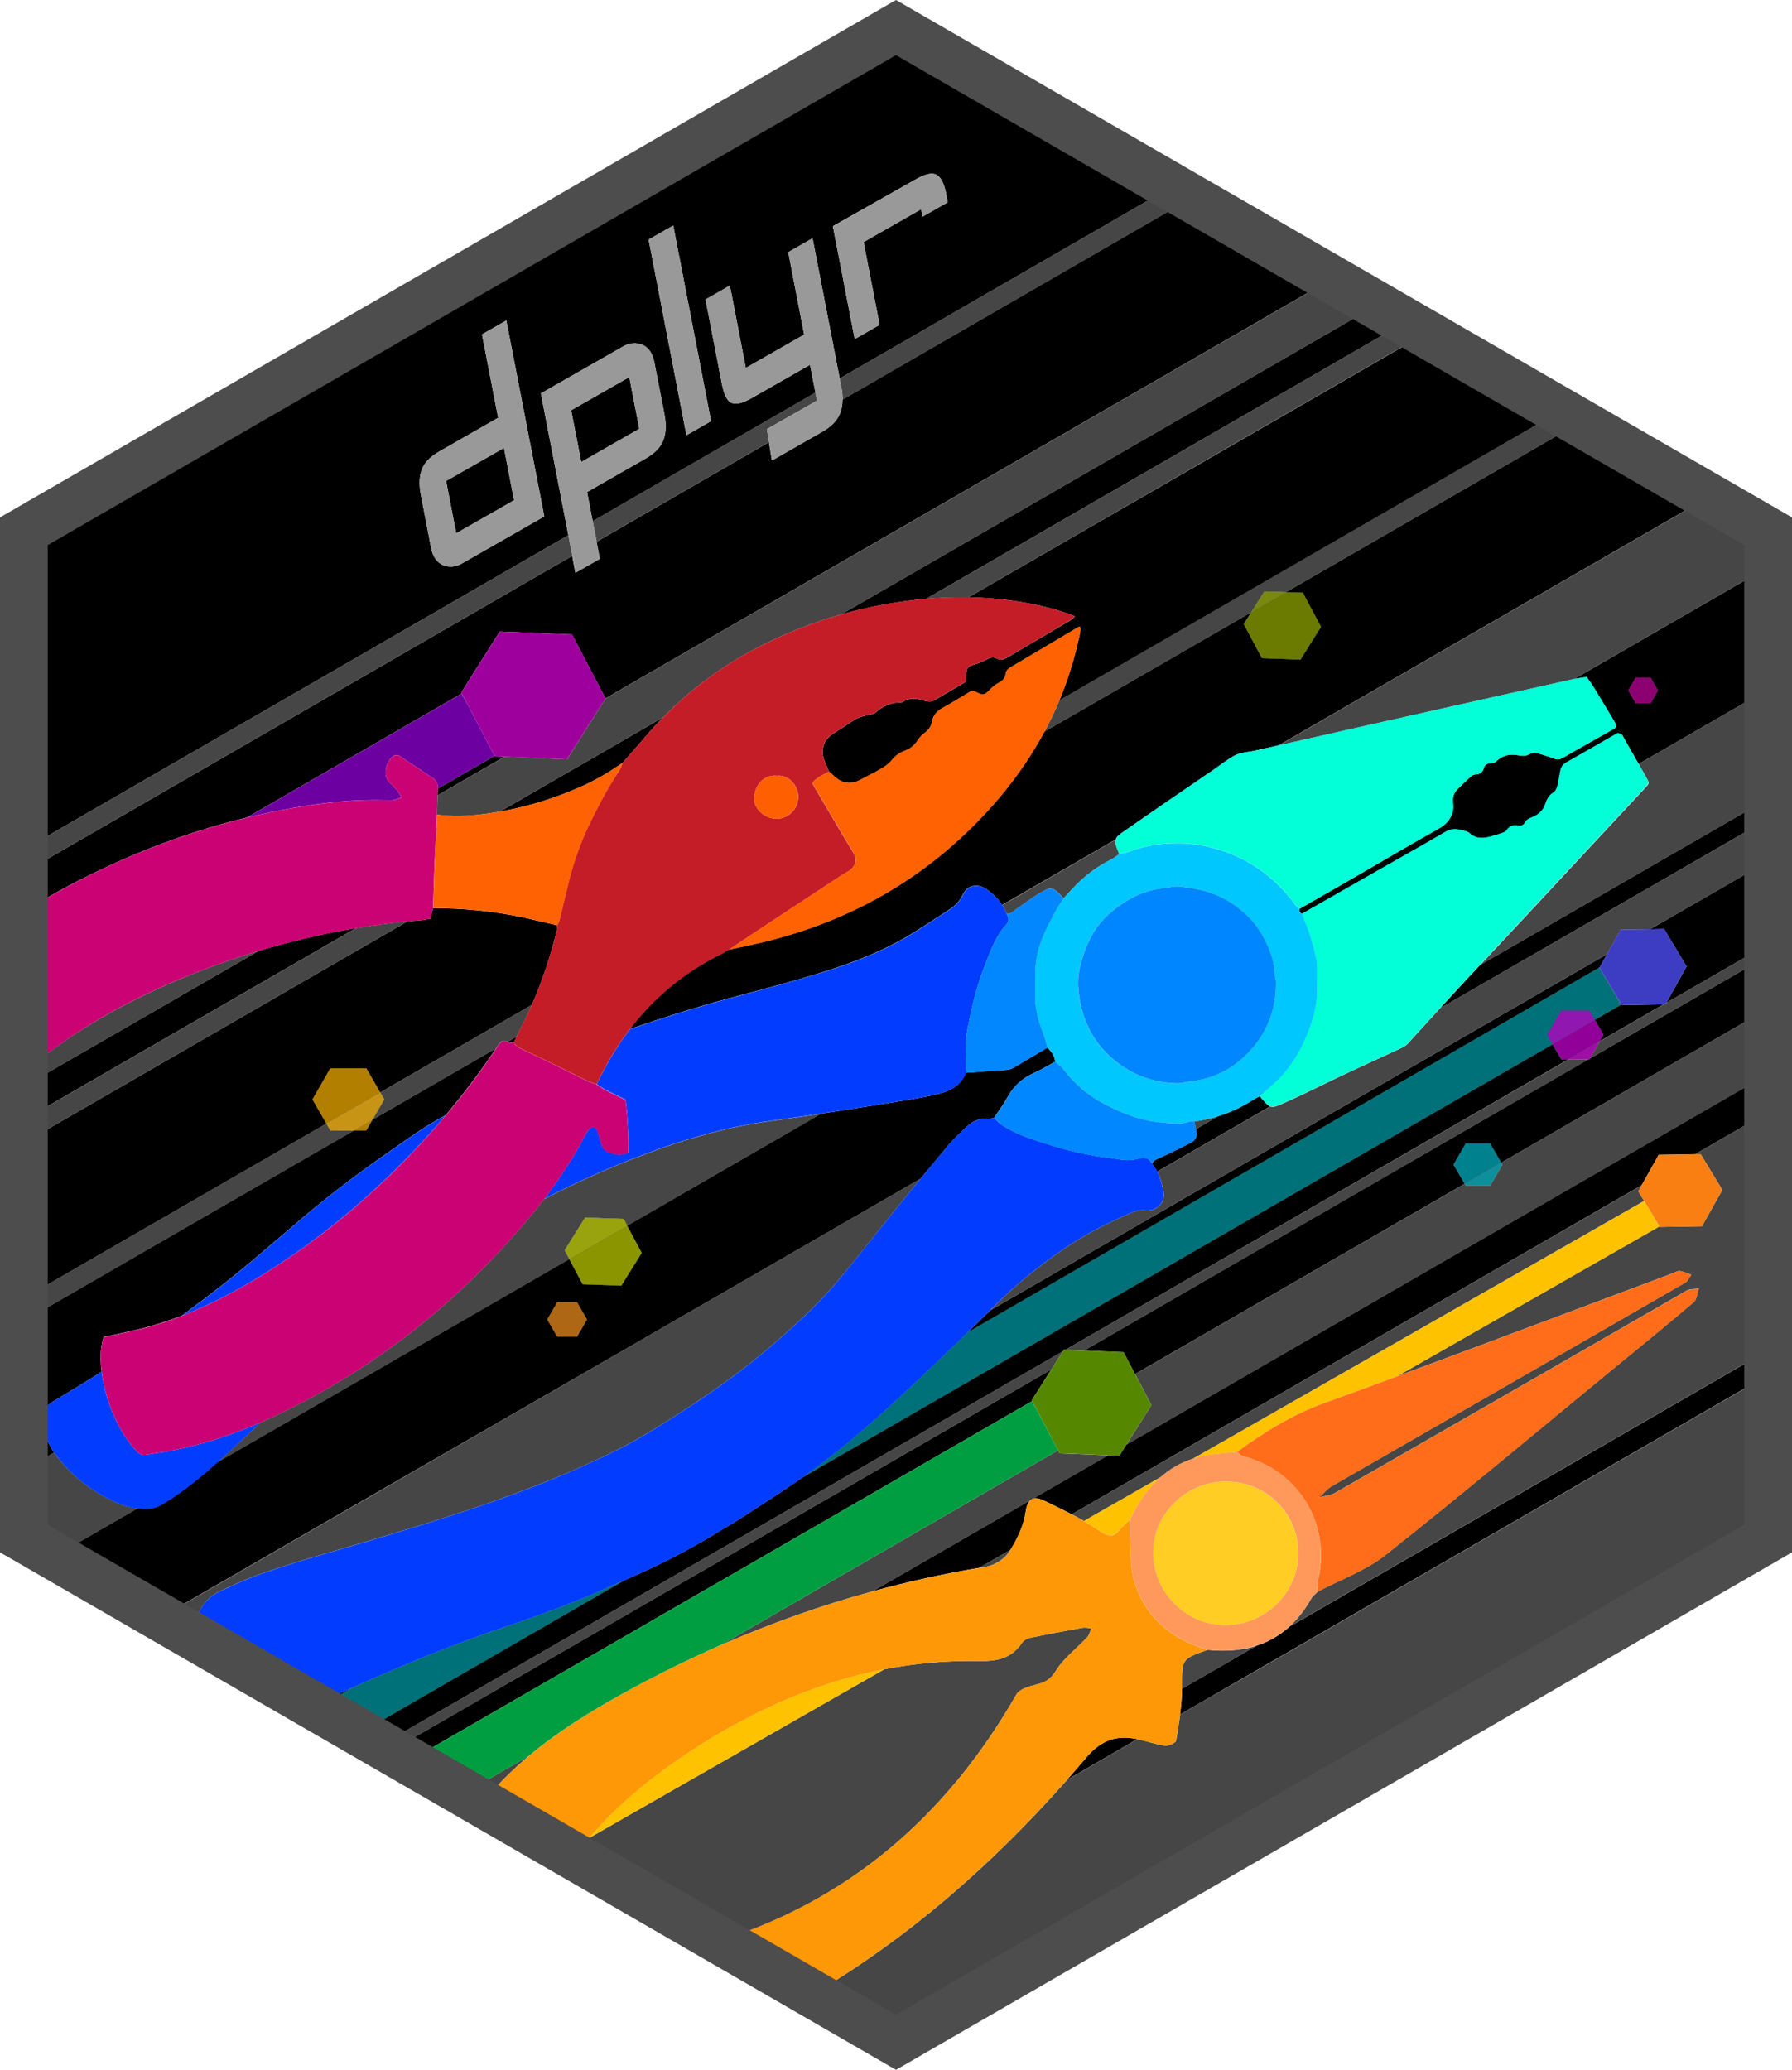 <?xml version="1.0" encoding="utf-8"?>
<!-- Generator: Adobe Illustrator 26.4.1, SVG Export Plug-In . SVG Version: 6.00 Build 0)  -->
<svg version="1.1" id="Layer_1" xmlns="http://www.w3.org/2000/svg" xmlns:xlink="http://www.w3.org/1999/xlink" x="0px" y="0px"
	 viewBox="0 0 2521 2911" style="enable-background:new 0 0 2521 2911;" xml:space="preserve">
<style type="text/css">
	.st0{fill:none;}
	.st1{fill:#464646;}
	.st2{opacity:0.7;fill:#00A1AD;enable-background:new    ;}
	.st3{fill:#3D3DC4;}
	.st4{fill:#023DFF;}
	.st5{fill:#02FFD8;}
	.st6{fill:#01C7FF;}
	.st7{fill:#0287FF;}
	.st8{fill:#0187FF;}
	.st9{fill:#0086FF;}
	.st10{fill:#6D00A0;}
	.st11{fill:#9E009E;}
	.st12{fill:#009E40;}
	.st13{fill:#568700;}
	.st14{fill:#FFC200;}
	.st15{fill:#F97F12;}
	.st16{fill:#FF9806;}
	.st17{fill:#FF6D1A;}
	.st18{fill:#FF995B;}
	.st19{fill:#FFCD23;}
	.st20{fill:#C51D28;}
	.st21{fill:#CA0274;}
	.st22{fill:#FF6203;}
	.st23{fill:#FD5F01;}
	.st24{opacity:0.7;fill:#F7931E;enable-background:new    ;}
	.st25{opacity:0.8;fill:#869900;enable-background:new    ;}
	.st26{opacity:0.8;fill:#B500BF;enable-background:new    ;}
	.st27{opacity:0.8;fill:#00A1B2;enable-background:new    ;}
	.st28{opacity:0.8;fill:#AF008E;enable-background:new    ;}
	.st29{opacity:0.7;fill:#FFB600;enable-background:new    ;}
	.st30{fill:#999999;}
	.st31{opacity:0.8;fill:#ADBA00;enable-background:new    ;}
	.st32{fill:#4D4D4D;}
</style>
<g>
	<g>
		<polygon class="st0" points="1260.5,38.8 1648.4,262.7 1676.1,278.8 1873.3,392.6 1936.8,429.3 1977.6,452.9 2005.4,468.8 
			2194.7,578.2 2222.5,594.2 2404.1,699 2472.8,738.8 		"/>
		<path class="st0" d="M1260.5,2872.2L2473.4,2172L1260.5,2872.2z"/>
		<path d="M1025.3,1335.6c7.5-5,14.9-10.2,22.4-15.2C1040.2,1325.4,1032.8,1330.5,1025.3,1335.6z"/>
		<path d="M610.4,1241.8c0,0.1,0,0.3,0,0.4l0,0C610.4,1242.1,610.4,1241.9,610.4,1241.8z"/>
		<path d="M1194,1224.9c6.4-4.2,11.1-10.4,9.1-19.2C1205.1,1214.4,1200.4,1220.6,1194,1224.9c-4,2.6-8.3,4.7-12.3,7.3
			c-44.7,29.4-89.4,58.8-134,88.2c44.6-29.4,89.3-58.9,134.1-88.2C1185.8,1229.6,1190.1,1227.4,1194,1224.9z"/>
		<path d="M820.2,1105.1c19.6-8.9,37.9-20,55.6-32.1c-1.4,3.4-2.3,7.2-4.3,10.2c-3,4.4-5.8,8.7-8.6,13.2l0,0
			c2.8-4.4,5.6-8.9,8.6-13.2c2-3,2.9-6.8,4.3-10.2c10.4-11.8,20.8-23.6,31.1-35.6c8.5-10,17.3-19.6,26.4-28.8
			c-76.7,44.3-153.4,88.5-230,132.8c1.8-0.3,3.6-0.7,5.4-1C747.2,1133.1,784.6,1121.2,820.2,1105.1z"/>
		<path d="M1097.7,1091c14.8,1.4,25.1,16.3,25.3,29.5C1122.9,1107.3,1112.4,1092.4,1097.7,1091z"/>
		<path d="M609.2,1274.9c0,0.7-0.1,1.4-0.1,2.2C609.2,1276.4,609.2,1275.7,609.2,1274.9L609.2,1274.9z"/>
		<path d="M1092.8,1091L1092.8,1091c-16.1-1.7-29.9,10.1-32,29.8c-0.1,1-0.1,1.9-0.1,2.9c0-0.9,0-1.9,0.1-2.9
			C1063,1101.1,1076.7,1089.4,1092.8,1091z"/>
		<path d="M1227.5,2238c49.3-13.5,99.3-24.5,150.3-33.1l43.6-25.1c10.1-16.3,18.8-34.8,21.4-53.3c1.2-8.5,3.5-13.8,6.7-16.6
			l-163.6,94.4L1227.5,2238z"/>
		<path d="M2321.3,1306.9l19.8-0.3l31.5,52.6l-28.6,51.4c47.8-27.6,95.6-55.2,143.4-82.8v-116.8c-30.7,17.7-61.4,35.4-92.1,53.2
			C2370.7,1278.4,2346,1292.6,2321.3,1306.9z"/>
		<path d="M1528.5,2471.5c-9.1,10.7-18.2,21.2-27.5,31.7c33.1-19.1,66.1-38.2,99.1-57.3c-2.5-0.5-4.9-0.9-7.4-1.3
			C1566.6,2441.1,1546.9,2449.9,1528.5,2471.5z"/>
		<path d="M696.1,1063.9l-0.4-0.8l-79.8,46c0,0.3,0,0.6-0.1,0.9c-0.2,3-0.3,5.8-0.5,8.8c31.4-18.1,62.8-36.2,94.2-54.4L696.1,1063.9
			z"/>
		<path d="M2051.6,1390c-8.7,9.4-17.3,18.9-26,28.4c88.2-50.9,176.5-101.9,264.7-152.8c65.7-37.9,131.4-75.9,197.1-113.8v-28.6
			l-405.1,233.9C2072,1368,2061.8,1379,2051.6,1390z"/>
		<path d="M2232.1,952.2c3.5,5,7.3,9.9,10.4,15.2c9.5,15.5,18.8,31.1,28.1,46.7c4.7,7.9,4.7,8.1-3.6,12.9
			c-14.5,8.3-29.2,16.5-43.7,24.7c-7.9,4.5-15.9,8.9-23.7,13.6c-4.4,2.6-8.5,3.7-13.5,1.6c-5.3-2.2-10.8-3.7-16.3-5.6
			c-6.5-2.3-13-3.5-19.5-0.1c-4.5,2.4-9.3,2.1-14,1.1c-12-2.4-22.6-0.2-31.6,8.7c-1.5,1.5-4.2,2.2-6.4,2.2c-5.4,0.1-9.5,1.9-11,7.3
			c-1.7,5.9-5.4,8.5-11.5,8.7c-2.4,0.2-4.7,1.1-6.5,2.8c-6.4,5.7-12.6,11.7-18.7,17.7c-5,5-7.2,11-6.6,18.2
			c0.5,5.6,0.9,11.1-1.3,16.9c-3.6,9.3-9.3,15.3-18.2,20.3c-42.9,24.1-85.4,49.3-128,73.9c-22.8,13.2-45.6,26.1-68.4,39.2l0,0
			c-0.7,3.4,0.6,5.8,3.8,7.1c36.6-20.8,73.1-41.7,109.8-62.6c30.8-17.5,61.7-34.8,92.2-52.7c10.4-6.1,20-3.4,30-0.3
			c1.3,0.5,2.6,1.3,3.6,2.3c9.4,8.5,20.1,7.5,31.1,4.3c4.6-1.3,9.2-2.5,13.7-4.1c2.6-0.9,5.8-2.1,7.3-4.2c4.3-6.7,9.9-8.1,17.3-6.6
			c3.4,0.7,6.9-1.1,8.5-4.2c2.2-4.2,5.6-5.7,9.8-7.4c8.6-3.5,15.7-9.3,18.8-18.5c2.2-6.6,5-12.2,11-16.1c4.2-2.8,5.8-7.4,6.7-12.2
			c1.1-6.1,2.4-12.2,3.5-18.3c1-5.5,3.6-9.4,8.7-12.3c22.9-12.9,45.7-26.1,68.5-39.2c1.3-0.7,2.6-1.8,3.8-1.8c1.7,0.1,3.5,0.6,5,1.5
			c1.1,0.7,1.7,2.3,2.4,3.5c7.2,12.7,14.4,25.4,21.6,38.1c9.7-5.6,19.4-11.2,29-16.7c51.1-29.5,102.1-58.9,153.2-88.4v-172
			c-91,52.6-182,105.1-273.1,157.6C2220.2,953.8,2226.2,953.1,2232.1,952.2z M2301.2,953h20.8l10.4,18l-10.4,18.1h-20.8l-10.4-18.1
			L2301.2,953z"/>
		<path d="M2250.4,1360.6l10.5-18.8c-256.1,147.9-512.1,295.7-768.2,443.5l-99.7,57.6c-10.6,10.4-21.1,20.7-31.7,31.1L2250.4,1360.6
			z"/>
		<path d="M2268.2,1391.3l12.5,21.6l-37.1,21.4l12.2,21.1l-5.2,9c29.9-17.3,59.8-34.5,89.7-51.8l-58.7,1L2268.2,1391.3z"/>
		<path d="M723.4,1465.3c1.2-2.5,2.4-5,3.5-7.6c-4.3,2.5-8.6,5-12.9,7.5C717.2,1466.6,720.2,1467.1,723.4,1465.3
			c0.6,4.3,3.4,6.6,7.1,8.3c13.6,6.5,27.1,12.8,40.6,19.4c0,0,0,0,0.1,0c-13.5-6.5-27.1-13-40.6-19.4
			C726.8,1471.8,724,1469.5,723.4,1465.3z"/>
		<path d="M1496.7,1898.2l2.4,0.1c20.6-11.9,41.1-23.7,61.6-35.6c215.4-124.3,430.7-248.7,646.1-373h-10.4l-12.2-21.1l-1054.9,609
			c-27.9,19.6-56.9,37.8-85.3,56.5c-10.4,6.9-21.3,12.8-31.9,19.4c-41.5,25.7-85,47.9-129.8,67.2c-1.2,0.5-2.5,1.1-3.7,1.6
			L506.9,2437l29.6,17.1c319.6-184.6,639.2-369,958.9-553.6L1496.7,1898.2z"/>
		<path d="M470.7,2384.8c-10,4.6-20,9.3-29.8,14.2l5.4,3.2l50.1-29C487.9,2377,479.3,2380.9,470.7,2384.8z"/>
		<path d="M1849.2,1337.9C1849.2,1337.9,1849.2,1337.8,1849.2,1337.9c-3.5-14.7-7.9-29.1-14.1-42.9c-1.4-3-2-6.3-3-9.5
			c0.9,3.2,1.6,6.5,3,9.5C1841.3,1308.8,1845.7,1323.1,1849.2,1337.9z"/>
		<path d="M760.9,553.3l116-66.2c8.9-5,17.7-5.8,26.6-2.2c8.9,3.6,14.6,12,17.1,25.1l14.1,72.8c3.2,16.5,2,30-3.5,40.5
			c-4.2,8.1-12.2,15.4-23.7,22L825.9,692l7.9,41.1l313.4-180.9l-7.6-39.2l-82.2,46.9c-12.4,7.1-21.6,9.3-28,6.9
			c-6.3-2.5-10.9-11.4-13.8-26.7l-23-118.9l34.2-19.6c0.5,2.8,8,41.5,22.4,115.9l82.1-46.9l-22.4-115.9l34.2-19.6l38.2,197.3
			l467.1-269.6l-387.9-224L33.6,747.2V1195l766-442.2L760.9,553.3z M1287.8,252.5c12.6-7.2,21.8-9.7,27.8-7.5
			c7.2,2.5,12.2,11.4,15.3,26.7l2.4,12.7l-35.4,20.2l-2-10.4l-81,46.2c13.9,72,21.4,110.8,22.5,116.4l-35,20l-30.7-158.7
			L1287.8,252.5z M947.1,317.2c37,190.9,54.7,282.6,53.2,275.1l-34.6,19.8L912.5,337L947.1,317.2z M624.2,795.2
			c-9.4-3.9-15.3-12.2-17.8-24.9l-14.2-73.7c-3.2-16.6-2.3-29.8,2.8-39.7c4-8.1,11.6-15.5,22.9-21.9l82.9-47.4l-22.7-117.3
			l34.2-19.6l53.4,275.6l-115.6,66C641.2,797.4,632.6,798.4,624.2,795.2z"/>
		<path d="M1611.5,1628.9c0.9,0.2,1.9,0.5,2.8,0.9C1613.4,1629.3,1612.5,1629.1,1611.5,1628.9L1611.5,1628.9z"/>
		<path d="M1778.7,1549.3c-2.2-2.6-4.4-5-6.5-7.6l18.1-16c0.1-0.1,0.2-0.2,0.3-0.3l-0.2,0.1c-0.1,0.1-0.1,0.1-0.2,0.2l-18.1,16
			c-3.3,1.8-6.7,3.4-9.9,5.5c-15.3,9.8-31.5,17.3-48.5,22.6l-31.3,18.1c0.2,1.1,0.4,2.2,0.6,3.2c1.2,6.7-0.7,12.4-7.1,15.6
			c-10.5,5.4-21.1,10.7-31.7,15.9c-6.4,3.1-13,5.6-19.4,8.9c-1.8,0.9-2.9,3.4-4.4,5.2l0,0c3.1,3.4,5.5,7.2,7.5,11.2
			c53-30.6,105.9-61.2,158.8-91.7C1784.4,1555.1,1781.9,1552.9,1778.7,1549.3z"/>
		<polygon points="709,629.9 627.6,676.4 641.8,750.1 723.2,703.6 		"/>
		<path d="M1458.4,1982.2l-6.8-12.9l27.5-43.4l-819.5,473.1c-36.4,21-72.9,42.1-109.3,63.1l25.1,14.5l876.3-505.9L1458.4,1982.2z"/>
		<path d="M347.5,1149.7l301.6-174.1l8.1,14l-8.3-15.7l54.3-85.8l101.5,4.2l47.1,89.9l-0.1,0.1c100.3-57.9,200.6-115.8,300.8-173.7
			c240.2-138.7,480.4-277.4,720.6-416l-197.2-113.9c-163.6,94.4-327.1,188.9-490.7,283.3c0,6-0.8,11.4-2.4,16.2
			c-3.4,11.4-11.9,20.9-25.3,28.6l-71.6,40.9l-4.2-25.8c-80.9,46.7-161.7,93.4-242.6,140.1l4.6,24l-34.2,19.6l-4.6-23.8
			C603.6,898,402.1,1014.3,200.7,1130.6c-55.7,32.2-111.5,64.3-167.2,96.5v55.4c33.9-21.6,69.3-40.9,105.9-58.3
			C206.5,1192.1,275.8,1167.1,347.5,1149.7z"/>
		<path d="M1781.6,1326.6c-5.9-13.1-14-25.1-23.9-35.5c-14-14.8-30.4-25.7-49.3-33.5c-3.8-1.5-7.6-2.9-11.5-4c0,0,0,0-0.1,0
			c3.9,1.1,7.7,2.4,11.6,4c18.9,7.7,35.3,18.6,49.3,33.5C1767.7,1301.6,1775.7,1313.6,1781.6,1326.6c5.5,12.2,10.5,24.6,10.9,38.4
			c0.1,1.7,0.3,3.4,0.6,5.2l0,0c-0.3-1.7-0.5-3.5-0.6-5.2C1792.1,1351.2,1787.2,1338.7,1781.6,1326.6z"/>
		<path d="M439.6,1546.2l25.2-43.7h50.5l19.6,34c71.1-41.1,142.2-82.1,213.3-123.1c14.8-33.9,26.3-68.9,35.2-104.9
			c0.5-2.2,0.3-4.7,0.4-7.1c1-2.1,2.5-4,3-6.2c4.8-19.8,9.3-39.8,14.4-59.5c6.9-26.7,16.4-52.8,28.4-77.6c2.3-4.8,4.6-9.5,7.1-14.3
			l0,0c-2.4,4.8-4.7,9.5-7.1,14.3c-12,24.9-21.6,50.9-28.4,77.6c-5.1,19.8-9.5,39.7-14.4,59.5c-0.5,2.2-2,4.2-3,6.2
			c-17.1-4-34.2-8.2-51.4-11.8c-40.7-8.5-81.8-12.2-123.3-12.4c-1.1,4.6-2.2,9.2-3.6,14.8c-5.3,0.8-10.4,2-15.5,2.4
			c-5.7,0.5-11.4,1-17,1.5c-62.4,36-124.8,72-187.2,108.1c-117.4,67.7-234.8,135.6-352.2,203.3V1826
			c141.9-81.9,283.8-163.8,425.6-245.7L439.6,1546.2z"/>
		<path d="M65.4,2023.5c-3-6.5-4.9-13.4-5.8-20.6c-1.8-13.4,2.9-24.4,14.9-31.7c11.9-7.1,23.7-14.5,35.6-21.6
			c11.1-6.6,22-13.4,32.9-20.4c-0.5-3.6-0.8-7.1-1.1-10.7c-1.1-13.4,0.1-26.5,3.8-38c23.5-5.4,45.6-9.5,67.1-15.7
			c14.6-4.2,28.8-9.1,42.9-14.4c38.7-28.4,76.6-57.8,113-89.1c14.1-12.2,28.6-24.1,42.6-36.3c42.7-37,87.4-71.5,133.9-103.6
			c23.3-16.1,45.9-32.9,70.5-46.8c3.8-2.2,7.7-4.3,11.5-6.5c25.1-29.8,48.6-60.9,70.3-93.2c0.2-0.3,0.3-0.5,0.5-0.7
			c-58,33.5-116.1,67-174.1,100.5l-8.7,15.1h-17.4c-154.8,89.3-309.5,178.7-464.3,268v209.8c14.2-8.3,28.6-16.5,42.8-24.7
			C72.2,2036.8,68.6,2030.2,65.4,2023.5z"/>
		<path d="M1520.3,1355.7c-0.5,1.9-0.9,3.7-1.3,5.6C1519.3,1359.5,1519.8,1357.6,1520.3,1355.7L1520.3,1355.7z"/>
		<path d="M1264.9,1675.2c10.1-5.8,20.2-11.6,30.2-17.5c12.6-15.3,25.2-30.5,37.9-45.7c8.3-9.8,17.6-18.8,27.1-27.6
			c8.7-8.1,19.2-12.4,31.5-11.2c2.3,0.2,4.6-0.7,7-1.2l-0.1-0.1c6.6-9.9,13.8-19.4,19.5-29.8c8.5-15.2,20.4-25.8,36.2-32.9
			c10.5-4.6,20.2-10.7,30.3-16.1c4.2,3.9,9,7.2,12.4,11.7c6.5,8.8,13.8,16.7,21.8,23.7l0,0c-7.9-7.1-15.3-14.9-21.8-23.7
			c-3.3-4.5-8.2-7.8-12.4-11.7c-1-8-5.1-14.4-11-19.7c-2.1-6.8-3.7-13.8-6.3-20.4c-6.8-17.5-11.7-35.3-11.3-54.2
			c0.1-2.1,0.1-4.1,0.1-6.2c0,0,0,0-0.1,0c0,2.1,0,4.1-0.1,6.2c-0.4,19,4.5,36.8,11.3,54.2c2.6,6.6,4.2,13.6,6.3,20.4
			c-15.6,9.3-31.3,18.5-46.8,27.8c-3.7,2.2-7.9,3.4-12.2,3.6c-18.6,1.1-37.2,2.6-55.8,4c-6.7,17.5-21.2,25.3-38,29.5
			c-13.4,3.4-27.2,5.8-40.8,8.1c-27.8,4.7-55.7,9.2-83.6,13.5c-13.7,2.1-27.4,4.2-41.1,6.3c-72.1,41.6-144.2,83.3-216.3,124.9
			c-18.9,10.9-37.8,21.8-56.7,32.7l20.4,38.2l-28.7,46l-54.2-1.9l-18.8-35.4c-165.1,95.3-330.2,190.6-495.3,285.9
			c-19,16.9-38.6,33.1-59.7,47.7c-5.9,4-12,7.8-18.2,11.5c-7.6,4.6-15.9,6.3-24.7,6.1c-3.1-0.1-6.2-0.3-9.3-0.7
			c-39,22.5-78,45-116.9,67.5l149,86c96.4-55.6,192.8-111.3,289.2-166.9C765.1,1963.7,1015.1,1819.5,1264.9,1675.2z M783.9,1831.6
			h27.9l13.9,24.1l-13.9,24.1h-27.9l-13.9-24.1L783.9,1831.6z"/>
		<path d="M2236,1489.7h-1.3c-113.9,65.7-227.6,131.5-341.5,197.1L1525,1899.4l55.6,2.3l16.2,30.9c71.4-41.2,142.8-82.5,214.2-123.7
			c83.1-48,166.3-96,249.5-144l-15.6-27l17.1-29.6h34.3l15.6,27c125.1-72.2,250.3-144.5,375.4-216.7v-74.7
			c-83.6,48.3-167.2,96.5-250.8,144.8L2236,1489.7z"/>
		<path d="M363.7,1337.4c-110,63.5-220.1,127-330.1,190.5v47.2c155.9-90,311.6-179.9,467.5-269.9
			C454.6,1313.1,408.8,1323.8,363.7,1337.4z"/>
		<path d="M1288.9,843.6c4.8-0.5,9.5-1,14.2-1.4c195.3-112.8,390.6-225.5,585.9-338.3c29.5-17.1,59-34.1,88.5-51.1l-40.9-23.6
			c-251.1,145-502.2,289.9-753.3,434.9C1218,854.4,1253.2,847.5,1288.9,843.6z"/>
		<path d="M1814.1,2287.7c-13.8,12.5-29.4,21.4-46.6,26.9l-104.6,60.4c-0.1,12.1-1.2,24.2-2.8,36.3c27.8-16.1,55.6-32.1,83.3-48.1
			c247.9-143.2,495.9-286.3,743.9-429.5v-34.7c-162.9,94-325.8,188.1-488.7,282.2L1814.1,2287.7z"/>
		<path d="M1362.5,840c39.4,0.7,78.4,5.6,117.1,15.9c8.7,2.3,17.3,5.3,26,8.1c1.7,0.5,3.4,1.5,6.7,3c-2.8,2.4-4.5,4.3-6.7,5.6
			c-29.2,17.3-58.5,34.3-87.7,51.7c-5.3,3.2-10.1,4.8-16.1,1.7c-5.2-2.7-9.9-0.7-14.9,2c-5,2.7-10.3,4.8-15.7,6.4
			c-9.7,3-11.4,4.6-12,15c-0.2,2.8,0,5.6,0,9.2c-15.1,8.9-29.8,17.6-44.7,26.2c-5.5,3.2-11.5,1.3-16.8-0.1
			c-9.7-2.6-18.8-3.6-27.5,2.4c-0.8,0.5-1.7,0.8-2.8,0.8c-13.6-0.2-24.9,5-35.2,13.8c-3.4,2.8-8.7,3.6-13.3,4.5
			c-6.7,1.3-12.8,3.4-18.5,7.2c-9.5,6.5-19.2,12.6-28.8,18.8c-11.9,7.5-17.2,21.2-12.8,34.6c2.1,6.3,5,12.4,7.5,18.5
			c-8.1,4.7-17.3,7.9-23.3,16.1c0,0,0,0,0,0.1c6-8.1,15.2-11.4,23.3-16c2.2,1.8,4.4,3.6,6.4,5.5c10.8,11,24.4,13,37.7,5.8
			c9.6-5.2,19.6-9.9,29.1-15.5c5.2-3.1,10.6-6.8,14.4-11.4c5.3-6.6,11.4-11.2,19.4-14.1c7.3-2.6,13.1-7.5,17.5-14.2
			c2.6-4,5.8-7.5,9.6-10.4c5.8-4.2,9.5-9.3,10.8-16.3c1.6-9.3,7.2-14.9,15.3-19.4c13.8-7.6,27.2-16.1,40.1-23.7
			c1.7,0.1,2.8-0.1,3.6,0.3c14,6.7,13.8,6.6,24.3-3.9c3-3,6.5-5.6,10.2-7.6c5.5-2.8,9.4-6.5,10.1-12.8c0.5-4.2,2.9-6.7,6.4-8.9
			c32.1-19,64.2-38,96.2-57.1c0.3-0.2,0.9,0.1,2.2,0.1c1.1,5-0.6,9.9-1.7,14.9c-6.6,30.7-15.9,60.2-27.6,88.4
			c59.1-34.1,118.3-68.3,177.4-102.4c175.6-101.4,351.2-202.8,526.9-304.2L2005.5,469c-103.8,59.9-207.7,119.9-311.6,179.9
			C1583.4,712.5,1472.9,776.3,1362.5,840z"/>
		<path d="M1832.8,833.7l25.5,47.9l-28.8,46l-54.2-1.9l-25.5-47.9l10.6-16.9c-97,56-194,112-291.1,168
			c-17.5,32.7-38.6,63.5-63.2,92.6c-89.9,106.2-203.6,173.6-339,205c-13.8,3.2-27.8,6-41.7,9l-3,1.4c-1.9,1.3-3.8,2.8-6,3.8
			c-53.2,25.9-96.3,61.9-130.5,106.6c45.4-15.5,91.1-30.2,137.6-42.7c42-11.3,84.2-22.2,125.8-34.9c48.1-14.6,95.2-32.3,138-59.4
			c16.5-10.5,33.1-21,49.4-31.9c7.6-5,13.6-11.2,17.7-20c6.1-13.2,20.3-16.7,32.7-8.2c9.1,6.1,16.9,13.5,22.7,22.6l159.8-92.2
			c0.7-2.2,2.1-4.1,4.1-5.8c2.2-1.9,4.4-3.6,6.9-5.2c16.9-11.7,33.8-23.4,50.7-35.1c24.5-16.8,48.9-33.5,73.4-50.2
			c0.8-0.5,1.5-1.1,2.4-1.6c9.4-6.5,18.5-13.8,28.4-19.4c9.6-5.4,21.1-5.4,31.7-7.9c10.6-2.4,21.3-4.8,31.9-7.3l604.7-349.1
			l-181.5-104.8c-137.8,79.6-275.6,159.1-413.4,238.7L1832.8,833.7z"/>
		<polygon points="899.4,603.1 885.3,530.3 803.5,577 817.7,649.8 		"/>
		<path d="M1574.8,2047.3l-15.9-0.7l-105.7,61c4.4-1.4,10.1,0.1,16.7,3.4c12.6,6.1,25.4,12.2,37.9,18.8l801.7-462.9l23.9-42.7
			l51.4-0.9l102.5-59.2v-53.7l-902.8,521.3L1574.8,2047.3z"/>
		<path d="M1410,1582.5c-0.5-0.3-1-0.7-1.5-1.1C1409,1581.8,1409.6,1582.2,1410,1582.5c2.6,1.5,5,3,7.6,4.4l0,0
			C1415.1,1585.6,1412.5,1584.1,1410,1582.5z"/>
		<path d="M1237.4,2858.8l23.1,13.4L2473.4,2172l14-8.1v-26.7c-281.8,162.7-563.7,325.4-845.5,488.1
			C1507.1,2703.1,1372.3,2781,1237.4,2858.8z"/>
		<path class="st1" d="M2392.6,1623.4l30.4,50.1l-28.7,51.1l-59.1,1l-13-21.4l12.1,20.7l-368.8,210.7
			c129.5-47.8,258.6-96.6,387.9-144.9c3.2-1.2,6.7-3.6,9.7-3.2c5.5,0.9,10.8,3.4,16.1,5.3c-2.7,3.7-4.6,8.9-8.3,11
			c-165.9,95.7-331.9,191.3-498,286.7c-6.5,3.8-11.4,10.3-17.1,15.5c7.6-2.1,16.1-2.7,22.6-6.5c164.9-94.6,329.7-189.4,494.3-284.3
			c4.7-2.7,11.4-2.1,17.1-3c-2.4,6.6-2.7,15.4-7.3,19.3c-37.2,31.7-75.2,62.5-113,93.5c-106.5,87.4-212,176.1-320,261.6
			c-28,22.2-63.6,34.8-95.8,51.9c-0.3-4-1.9-8.3-0.9-11.9c20.3-75.4-19.4-149.5-91.3-174.7l0,0c72,25.2,111.6,99.3,91.3,174.7
			c-0.9,3.6,0.5,7.9,0.9,11.9c-3,3.2-6.8,5.8-8.9,9.5c-8.9,15.9-19.3,29-30.8,39.6l184.6-106.6c162.9-94.1,325.8-188.1,488.7-282.2
			v-334.7l-102.5,59.2L2392.6,1623.4z"/>
		<path class="st1" d="M1429.9,2383.1c4.4-7.7,18.1-11.6,28.2-14c12.4-3,19.9-7.2,27.4-19.4c11.1-17.9,29.3-31.3,44-47
			c3-3.2,4-8.4,5.8-12.7c-4.3-0.3-8.7-1.3-12.8-0.6c-24.8,4.4-49.6,9.1-74.3,14.2c-3.8,0.8-8.3,3.6-10.4,6.9
			c-14.7,21.6-34.1,26.1-60.3,25.6c-46-0.8-90.4,3.2-133.5,11.6l-416.4,237.9c-7.1,8.1-14,16.5-20.6,25.1l205.9,118.9
			C1190.1,2673.4,1329.4,2558.5,1429.9,2383.1z"/>
		<path class="st1" d="M1632.8,2077.5c12.9-11.4,27.8-20.2,45.4-25.9L2313,1689l-8.2-13.5l4.8-8.5l-801.7,462.8
			c5.8,3,11.4,6.1,17.1,9.3L1632.8,2077.5z"/>
		<path class="st1" d="M1698.8,2320.4c-1.3-0.4-2.7-0.8-4-1.2C1696.1,2319.6,1697.5,2320,1698.8,2320.4c-37.2,13-35.9,13-35.9,53
			c0,0.5,0,1.1,0,1.7l104.6-60.4C1746.9,2321.2,1723.9,2322.9,1698.8,2320.4z"/>
		<path class="st1" d="M1599.4,2234.7c12.5,32.1,34.6,55.4,63.6,71.1C1634,2290.3,1611.9,2266.9,1599.4,2234.7z"/>
		<path class="st1" d="M1826.4,2184.9c0.1-17.2-4.1-33.4-11.6-47.5C1822.3,2151.5,1826.5,2167.6,1826.4,2184.9L1826.4,2184.9z"/>
		<path class="st1" d="M1387.2,2203.4c11.8-1.9,25.8-10.6,32.1-20.4c0.7-1.1,1.4-2.2,2.1-3.3l-43.6,25.1
			C1380.9,2204.4,1384.1,2203.9,1387.2,2203.4z"/>
		<path class="st1" d="M1826.4,2185.7c-0.3,21.3-7.4,41.1-19.2,57.3C1819,2226.8,1826.1,2207,1826.4,2185.7z"/>
		<path class="st1" d="M1664.6,2306.7c-0.2-0.1-0.5-0.2-0.7-0.3C1664.2,2306.5,1664.4,2306.6,1664.6,2306.7z"/>
		<path class="st1" d="M1724.7,2083.7L1724.7,2083.7c-7.9,0-15.7,0.9-23.1,2.6l-0.1,0.1C1709,2084.6,1716.7,2083.7,1724.7,2083.7z"
			/>
		<path class="st1" d="M1649.9,2115.9L1649.9,2115.9c-16.9,17.7-27.5,41.4-27.6,67.1v0.1v-0.1
			C1622.4,2157.3,1633,2133.6,1649.9,2115.9z"/>
		<path class="st1" d="M1660.2,2411.3c-1.5,12.2-3.6,24.4-5.6,36.6c-0.5,3.4-10.8,7.9-15.9,7.2c-13-1.9-25.7-6.4-38.5-9.1
			c-33.1,19.1-66.1,38.2-99.1,57.3c-105.1,118.8-222.5,221.9-357.5,301.4l93.9,54.2c134.8-77.8,269.7-155.7,404.5-233.5
			c281.8-162.7,563.7-325.4,845.5-488.1v-203.4c-247.9,143.2-495.9,286.3-743.9,429.5C1715.8,2379.2,1687.9,2395.2,1660.2,2411.3z"
			/>
		<path class="st1" d="M2305.3,1074.5c3.6,6.5,7.3,12.9,11,19.4c4.2,7.5,4.2,7.7-1.2,13.5c-29,31.2-58,62.4-87.1,93.6
			c-26.1,28-52.2,56.1-78.2,84.1c-22.4,24-44.9,48-67.3,72l405.1-233.9V969.3c-51.1,29.5-102.1,58.9-153.2,88.4
			C2324.6,1063.4,2314.9,1069,2305.3,1074.5z"/>
		<path class="st1" d="M1834.1,1466.2c11.6-25.1,20.2-51.4,18.8-79.8c-0.4-8.6-0.1-17.2-0.1-25.7c0-3.4,0.1-6.7-0.5-9.9
			c-0.9-4.3-1.8-8.6-2.8-12.8l0,0c1,4.2,1.9,8.5,2.8,12.8c0.7,3.2,0.5,6.7,0.5,9.9c0.1,8.6-0.3,17.2,0.1,25.7
			C1854.2,1414.8,1845.6,1441.2,1834.1,1466.2c-10.4,22.4-24.7,42.7-43.5,59.3l0.2-0.1C1809.5,1508.8,1823.8,1488.6,1834.1,1466.2z"
			/>
		<path class="st1" d="M275.7,2279.6c5.2-18.3,15-32.7,32.8-41.2c18.6-8.9,37.2-17.4,56.7-24.3c52-18.2,105-32.5,157.7-48.2
			c76.1-22.7,152-45.8,226.1-74.5c45.6-17.5,90.3-37.1,133.5-59.7c22.9-12,44.7-25.9,66.5-39.7c50.1-31.8,98.5-66.1,143.3-105.3
			c18-15.7,35.8-31.8,52.8-48.7c14.5-14.5,28.3-29.9,41.4-45.8c25.9-31.4,50.9-63.4,76.5-95c10.8-13.2,21.5-26.5,32.3-39.7
			c-10.1,5.8-20.2,11.6-30.2,17.5c-249.9,144.3-499.8,288.6-749.8,432.9c-96.4,55.6-192.8,111.3-289.2,166.9l45.4,26.2
			c0.3-3,0.8-6,1.3-9.1C273.5,2287.9,274.5,2283.7,275.7,2279.6z"/>
		<path class="st1" d="M1601.4,1629.7c-10.4,2.9-20.6,2.3-31.1,0.3c-9.3-1.7-18.8-2.6-28.2-4c-33.5-5.5-65.8-15.1-97.6-26.5
			c-9.3-3.4-18.3-7.5-27-12.4l0,0c8.7,4.8,17.7,9.1,27,12.4c31.8,11.5,64.1,21,97.6,26.5c9.3,1.5,18.8,2.4,28.2,4
			C1580.8,1632,1591.1,1632.6,1601.4,1629.7c3.6-1,7.1-1.5,10.1-0.8l0,0C1608.4,1628.2,1605,1628.7,1601.4,1629.7z"/>
		<path class="st1" d="M1713.8,1569.8c-10.9,3.4-22.1,5.8-33.6,7.5c0,0,0,0-0.1,0c0.7,3.6,1.6,7.1,2.4,10.6L1713.8,1569.8z"/>
		<path class="st1" d="M1592.3,1569.7c-11.8-4-23.1-9.1-34.2-14.8c-14.4-7.3-27.6-15.9-39.3-26.3l0,0c11.8,10.4,24.9,19,39.3,26.3
			C1569.3,1560.5,1580.6,1565.7,1592.3,1569.7z"/>
		<path class="st1" d="M1794.9,1381.9c0.1,9.7-0.7,19.2-2.4,28.4C1794.2,1401,1795,1391.6,1794.9,1381.9c0-4-1-7.9-1.7-11.8l0,0
			C1793.9,1374.1,1794.9,1378,1794.9,1381.9z"/>
		<path class="st1" d="M1525.2,1339.7c7.2-20,17.4-38.4,33.3-52.7c22.4-20,47.8-34.6,78.6-37.8c7.5-0.8,15-3.3,22.6-2.3
			c12.5,1.6,24.9,3.3,37.1,6.9c0,0,0,0,0.1,0c-12.2-3.5-24.6-5.2-37.1-6.9c-7.7-1-15.1,1.5-22.6,2.3c-30.8,3.2-56.2,17.7-78.6,37.8
			C1542.6,1301.2,1532.4,1319.6,1525.2,1339.7c-1.9,5.2-3.6,10.6-5,16.1l0,0C1521.6,1350.4,1523.4,1345,1525.2,1339.7z"/>
		<path class="st1" d="M1456.2,1368.8c0.3-17.3,4-34.1,10.4-50.1c5.1-12.8,11.9-24.9,18.3-37.2c3.3-6.3,7.5-12.1,11.4-18.1
			c3.5-3.8,7.1-7.7,10.6-11.5c16.1-17.7,34.6-32.3,56.1-43c4.1-2.1,7.8-5.1,11.7-7.7c4.6-1.1,9.3-1.7,13.7-3.3
			c15.3-5.4,31.1-9.6,47-10.9c8.1-0.6,16.1-1,24.2-0.9c-8.1-0.1-16.2,0.3-24.2,0.9c-15.9,1.3-31.7,5.4-47,10.9
			c-4.4,1.5-9.1,2.2-13.8,3.3c-1.5-4-3.4-7.9-4.6-12c-1-3-1-5.8-0.1-8.5l-159.8,92.3c2.4,3.8,4.4,7.8,6.1,12.2c0,0,0,0,0,0.1
			c4.2,0.6,7.1-1.9,10.2-4.2c10.1-7.1,20.1-14.4,30.4-21.3c4.7-3.2,9.8-5.8,14.9-8.4c5.2-2.8,10.3-1.7,14.6,2
			c3.6,3.1,6.8,6.7,10.1,10c-3.8,6-8,11.8-11.4,18.1c-6.5,12.2-13.3,24.3-18.3,37.2C1460.2,1334.6,1456.5,1351.4,1456.2,1368.8
			c-0.2,8,0,16-0.1,24c0,0,0,0,0.1,0C1456.2,1384.8,1456.1,1376.8,1456.2,1368.8z"/>
		<path class="st1" d="M1799.3,1048.2c83.1-18.8,166.2-37.5,249.3-56.1c55-12.4,110.1-24.7,165.2-37c0.2-0.1,0.3-0.1,0.5-0.1
			c91-52.6,182-105.1,273.1-157.6v-50.2l-14.6-8.4l-68.8-39.7L1799.3,1048.2z"/>
		<path class="st1" d="M164.2,2113.3c-33.9-15-62.8-36.6-85-66.5c-0.9-1.3-1.9-2.6-2.8-4c-14.2,8.3-28.6,16.5-42.8,24.7v96.2
			l43.4,25.1c39-22.5,78-45,116.9-67.5C183.7,2120.2,173.7,2117.5,164.2,2113.3z"/>
		<path class="st1" d="M888.4,1630.6c-42,16.5-83.1,35.1-123.1,55.9c-8,10.4-16.3,20.7-24.8,30.8c-98.3,116.3-215.2,209-353.5,274
			c-6.7,3.2-13.4,6.2-20.2,9.1c-14.3,13.5-28.7,26.9-43.2,40.3c-5.9,5.4-11.8,10.8-17.8,16.1c165.1-95.3,330.2-190.6,495.3-285.9
			l-6.7-12.5l28.7-46l54.2,1.9l5.1,9.6c18.9-10.9,37.8-21.8,56.7-32.7c72.1-41.6,144.2-83.3,216.3-124.9
			c-22.7,3.5-45.5,6.9-68.3,9.9C1018.5,1585.2,952.7,1605.3,888.4,1630.6z"/>
		<path class="st1" d="M1488.6,2039.8l-473.9,273.6c69.2-30.2,140.1-55.4,212.8-75.3l58.5-33.7l163.6-94.4c1.1-1,2.4-1.7,3.7-2.2
			l105.7-61l-68.2-2.8L1488.6,2039.8z"/>
		<path class="st1" d="M743.7,2469.8l-90.1,52l24.8,14.3C698.2,2511.6,720.1,2489.7,743.7,2469.8z"/>
		<path class="st1" d="M2113.6,1637.9l-17.1,29.6h-34.3l-1.5-2.6c-83.1,48-166.3,96-249.5,144c-71.4,41.2-142.8,82.5-214.2,123.7
			l22.9,43.6l-35.2,55.6l902.8-521.2v-92.1c-125.1,72.2-250.3,144.5-375.4,216.7L2113.6,1637.9z"/>
		<path class="st1" d="M271.5,1369.6c-69.6,27.6-135.8,61.7-196.5,105.9c-14.3,10.4-28.2,21.4-41.5,33v19.6
			c110-63.5,220.1-127.1,330.1-190.6C332.7,1346.8,302,1357.5,271.5,1369.6z"/>
		<path class="st1" d="M851.9,982.3l-54.2,85.7l-88-3.6c-31.4,18.1-62.8,36.2-94.2,54.4c-0.3,9-0.3,18-0.5,27
			c29.7,3.9,59.1,0.9,88.3-4.4c76.7-44.3,153.4-88.5,230-132.8c38.5-39.2,82.3-71.9,131.8-97.5c37.9-19.6,77.6-35.4,118.4-47
			c251.1-145,502.2-289.9,753.3-434.9l-63.4-36.6c-240.2,138.7-480.4,277.4-720.6,416C1052.5,866.6,952.1,924.5,851.9,982.3z"/>
		<path class="st1" d="M2025.7,1418.3c-14.9,16.3-29.7,32.7-44.7,49c-2.6,2.7-5.8,4.9-9.2,6.5c-27.3,12.8-54.8,25.1-82.1,38
			c-19.9,9.3-39.6,19.2-59.5,28.6c-10.4,4.9-20.8,9.7-31.4,14.1c-5.2,2.2-8.5,2.8-11.7,1.6c-53,30.6-105.9,61.2-158.8,91.7
			c4.2,8.4,6.5,17.6,8.3,26.7c3.4,16.7-8.4,29.2-25.5,27.6c-7.1-0.7-13.2,0.6-19.4,3.4c-32.5,14.2-64.2,29.9-93.5,49.9
			c-33.6,23-65.5,48.2-94.5,76.9c-3.6,3.5-7.1,7-10.7,10.6l99.7-57.6c256.1-147.9,512.1-295.7,768.2-443.5l19-34.2l41.5-0.7
			c24.7-14.2,49.4-28.5,74.1-42.7c30.7-17.7,61.4-35.4,92.1-53.2v-59.3c-65.7,37.9-131.4,75.9-197.1,113.8
			C2202.1,1316.4,2113.8,1367.4,2025.7,1418.3z"/>
		<path class="st1" d="M610.3,1242.2L610.3,1242.2c-0.4,10.9-0.8,21.8-1.1,32.7l0,0C609.6,1264.1,610,1253.1,610.3,1242.2z"/>
		<path class="st1" d="M573.1,1295.8c-24.2,2.4-48.2,5.5-72,9.5c-155.9,90-311.6,180-467.5,269.9v32.1
			c117.4-67.7,234.8-135.6,352.2-203.3C448.2,1367.9,510.7,1331.9,573.1,1295.8z"/>
		<path class="st1" d="M863,1096.4c-9.5,15.3-18.1,31.1-26.2,47.2l0,0C844.8,1127.5,853.3,1111.6,863,1096.4L863,1096.4z"/>
		<path class="st1" d="M1303.2,842.2c19.8-1.7,39.6-2.5,59.3-2.2c110.4-63.8,220.9-127.6,331.3-191.3
			c103.8-59.9,207.7-119.9,311.6-179.9l-27.8-16.1c-29.5,17.1-59,34.1-88.5,51.1C1693.8,616.7,1498.5,729.5,1303.2,842.2z"/>
		<path class="st1" d="M464.8,1589.9l-5.6-9.7c-141.9,81.9-283.8,163.9-425.6,245.7v32.1c154.8-89.3,309.5-178.7,464.3-268
			L464.8,1589.9L464.8,1589.9z"/>
		<path class="st1" d="M713.8,1465.1c0.1,0,0.1,0.1,0.2,0.1c4.3-2.5,8.6-5,12.9-7.5c1-2.2,2.1-4.4,3.2-6.5
			c6.5-12.4,12.6-25.1,18.1-37.8c-71.1,41.1-142.2,82.1-213.3,123.1l5.6,9.7l-16.5,28.6c58-33.5,116.1-67,174.1-100.5
			c1.1-1.7,2.4-3.5,3.4-5.2C704.5,1464.4,708.6,1462.8,713.8,1465.1z"/>
		<path class="st1" d="M1490.4,984.8c-6.3,15.1-13.2,29.8-21,44.2c97-56,194-112,291.1-168l18.2-29.2l30.4,1.1
			c137.8-79.6,275.6-159.1,413.4-238.7l-27.8-16.1c-175.6,101.4-351.2,202.8-526.9,304.2C1608.7,916.5,1549.6,950.7,1490.4,984.8z"
			/>
		<path class="st1" d="M805.2,781.6l-5.6-28.8L33.6,1195v32c55.7-32.2,111.5-64.3,167.2-96.5C402.2,1014.2,603.7,897.9,805.2,781.6z
			"/>
		<path class="st1" d="M1183.5,544.1c1.3,6.5,1.9,12.6,1.9,18c163.6-94.4,327.1-188.9,490.7-283.3l-27.8-16l-467.1,269.6
			L1183.5,544.1z"/>
		<path class="st1" d="M1149.3,563.5l-2.2-11.4L833.7,733l5.6,28.8c80.9-46.7,161.7-93.4,242.6-140.1l-3-18.1L1149.3,563.5z"/>
		<path class="st1" d="M1479.2,1925.9l16.1-25.4c-319.6,184.6-639.2,369-958.9,553.6l14,8.1c36.4-21,72.9-42.1,109.3-63.1
			L1479.2,1925.9z"/>
		<path class="st1" d="M1560.7,1862.7c-20.6,11.9-41.1,23.7-61.6,35.6l26.1,1.1l368.2-212.5c113.9-65.7,227.6-131.5,341.5-197.1
			h-27.9C1991.5,1614.1,1776.1,1738.4,1560.7,1862.7z"/>
		<path class="st1" d="M2342.8,1412.7l-2.6,0.1c-29.9,17.3-59.8,34.5-89.7,51.8l-13.9,24.1c83.6-48.3,167.2-96.5,250.8-144.8v-16.1
			c-47.8,27.6-95.6,55.2-143.4,82.8L2342.8,1412.7z"/>
		<path d="M809.8,2252.1c-30.7,12-61.7,23.5-93,33.9c-75.1,24.9-148.2,55-220.3,87.3l-50.1,29l60.5,34.9l371.7-214.7
			C855.6,2232.4,833.1,2242.9,809.8,2252.1z"/>
		<path class="st2" d="M809.8,2252.1c-30.7,12-61.7,23.5-93,33.9c-75.1,24.9-148.2,55-220.3,87.3l-50.1,29l60.5,34.9l371.7-214.7
			C855.6,2232.4,833.1,2242.9,809.8,2252.1z"/>
		<path d="M2196.4,1421.3h39.5l7.5,13.1l37.1-21.4l-12.5-21.6l-18.1-30.2l0.3-0.5l-889,513.3c-23.9,23.3-47.9,46.4-72.1,69.2
			c-47,44.2-95.1,87.6-147.4,125.6c-4.1,3-8.3,6-12.4,8.9l1055-609l-7.5-13.1L2196.4,1421.3z"/>
		<path class="st2" d="M2196.4,1421.3h39.5l7.5,13.1l37.1-21.4l-12.5-21.6l-18.1-30.2l0.3-0.5l-889,513.3
			c-23.9,23.3-47.9,46.4-72.1,69.2c-47,44.2-95.1,87.6-147.4,125.6c-4.1,3-8.3,6-12.4,8.9l1055-609l-7.5-13.1L2196.4,1421.3z"/>
		<polygon class="st3" points="2250.1,1361.2 2268.2,1391.3 2281.6,1413.7 2340.2,1412.7 2342.8,1412.7 2344,1410.5 2372.6,1359.1 
			2341.1,1306.5 2321.3,1306.9 2279.8,1307.5 2260.8,1341.8 2250.4,1360.6 		"/>
		<path class="st4" d="M496.5,2373.2c72.2-32.3,145.2-62.4,220.3-87.3c31.3-10.4,62.3-21.8,93-33.9c23.3-9.1,45.8-19.7,68.8-29.6
			c1.2-0.5,2.5-1.1,3.7-1.6c44.9-19.4,88.3-41.5,129.8-67.2c10.6-6.6,21.5-12.6,31.9-19.4c28.5-18.8,57.4-37,85.3-56.5
			c4.2-3,8.3-5.8,12.4-8.9c52.4-38,100.3-81.4,147.4-125.6c24.3-22.9,48.3-46,72.1-69.2c10.6-10.3,21.1-20.7,31.7-31.1
			c3.6-3.5,7.1-7,10.7-10.6c29.1-28.7,60.9-53.9,94.5-76.9c29.3-20,61.1-35.7,93.5-49.9c6.2-2.8,12.3-4,19.4-3.4
			c17.1,1.6,28.9-10.9,25.5-27.6c-1.9-9.1-4.1-18.4-8.3-26.7c-2-4-4.4-7.7-7.5-11.2l0,0l0,0c-1.7-3.5-3.9-5.6-6.4-6.9
			c-0.9-0.4-1.8-0.7-2.8-0.9c-3.1-0.6-6.5-0.2-10.1,0.8c-10.4,2.9-20.6,2.3-31.1,0.3c-9.3-1.7-18.8-2.5-28.2-4
			c-33.5-5.5-65.8-15.1-97.6-26.5c-9.3-3.4-18.4-7.6-27-12.4c-2.6-1.4-5-2.9-7.5-4.4c-0.5-0.3-1.1-0.7-1.6-1.1
			c-3.6-2.7-6.5-6.3-9.8-9.5c-2.4,0.4-4.7,1.4-7,1.2c-12.3-1.1-22.7,3.2-31.5,11.2c-9.4,8.8-18.8,17.7-27.1,27.6
			c-12.8,15.1-25.4,30.4-37.9,45.7c-10.8,13.2-21.6,26.4-32.3,39.7c-25.6,31.6-50.6,63.6-76.5,95c-13,15.9-26.8,31.3-41.4,45.8
			c-16.9,16.9-34.7,32.9-52.8,48.7c-44.8,39.2-93.1,73.5-143.3,105.3c-21.8,13.8-43.7,27.8-66.5,39.7c-43.3,22.6-88,42.1-133.5,59.7
			c-74.1,28.6-150.1,51.8-226.1,74.5c-52.7,15.7-105.9,30-157.7,48.2c-19.5,6.9-38,15.5-56.7,24.3c-17.8,8.5-27.6,22.9-32.8,41.2
			c-1.1,4.1-2.2,8.3-2.9,12.6c-0.5,3-1,6-1.3,9.1l169.6,97.7c9.9-4.9,19.8-9.6,29.8-14.2C479.3,2380.9,487.9,2377,496.5,2373.2z"/>
		<path class="st4" d="M1359.1,1461.8c1.3-15,5.3-29.8,8.4-44.6c5.4-25.6,14.1-50.3,23.9-74.5c6-14.9,12.7-29.8,23.9-41.9
			c4.8-5.2,4-10.2,0.8-15.5h0.1c0,0,0,0,0-0.1c-1.6-4.4-3.7-8.5-6.1-12.2c-5.8-9.1-13.6-16.4-22.7-22.6c-12.5-8.5-26.6-5-32.7,8.2
			c-4.1,8.8-10.2,14.9-17.7,20c-16.3,10.8-32.9,21.4-49.4,31.9c-42.8,27.1-89.9,44.9-138,59.4c-41.7,12.6-83.8,23.6-125.8,34.9
			c-46.4,12.5-92.1,27.2-137.6,42.7c-15.7,20.6-29.6,43-41.7,67.1c-1.7,3.4-3.5,6.8-5.2,10.1c-4.4-1.6-9-2.9-13.2-4.9
			c-15.5-7.5-30.8-15.3-46.3-22.9c-2.8-1.3-5.6-2.8-8.5-4.1c0,0,0,0-0.1,0c2.8,1.3,5.6,2.8,8.5,4.1c15.5,7.5,30.8,15.3,46.3,22.9
			c4.2,2,8.8,3.3,13.2,4.9c4.4,2.8,8.6,5.9,13.2,8.3c9.3,4.8,18.8,9.3,27.5,13.5c2.8,14.9,5.3,62.9,3.9,74.5
			c-9,4.6-18.2,2.8-27.3-0.5c-5.2-1.9-8.6-6-10.4-11.2c-1.5-4.5-2.8-9.1-4.1-13.7c-1.2-4.1-1.9-8.5-7.1-11.4c-1.9,1.1-4.6,2-6.3,3.9
			c-2.4,2.9-4.2,6.4-6,9.7c-16.5,31.3-35.8,60.6-57.1,88.4c40-20.8,81.1-39.4,123.1-55.9c64.3-25.3,130-45.3,198.8-54.4
			c22.8-3,45.6-6.4,68.3-9.9c13.7-2.1,27.4-4.2,41.1-6.3c27.9-4.3,55.8-8.8,83.6-13.5c13.6-2.3,27.4-4.7,40.8-8.1
			c16.8-4.2,31.3-12,38-29.5l0,0C1358.9,1493.2,1357.7,1477.4,1359.1,1461.8z"/>
		<path class="st4" d="M611.7,1586.4c5.3-6,10.5-12,15.6-18.1c-3.8,2.2-7.7,4.3-11.5,6.5c-24.6,13.9-47.2,30.8-70.5,46.8
			c-46.5,32-91.3,66.6-133.9,103.6c-14.1,12.2-28.5,24.1-42.6,36.3c-36.4,31.3-74.3,60.8-113,89.1c39-15.1,76.1-34.6,111.9-56.6
			C459.6,1737.5,540.2,1667.2,611.7,1586.4z"/>
		<path class="st4" d="M366.9,2000.5c-40.7,17.6-82.7,31.3-126.4,39.9c-11.3,2.2-22.8,3.2-34,5.4c-6.7,1.3-10.9-1.1-15.1-5.6
			c-14.8-16.1-25.3-34.8-33.5-54.8c-7.4-17.9-12.4-36.8-14.9-56.1c-10.8,7-21.8,13.8-32.9,20.4c-12,7.1-23.7,14.4-35.6,21.6
			c-12.1,7.3-16.7,18.2-14.9,31.7c0.9,7.1,2.9,14,5.8,20.6c3.2,6.8,6.9,13.2,11.1,19.4c0.9,1.3,1.8,2.7,2.8,4
			c22.2,29.9,51.1,51.5,85,66.5c9.5,4.2,19.5,6.9,29.7,8.1c3.1,0.3,6.2,0.6,9.3,0.7c8.9,0.2,17.1-1.5,24.7-6.1
			c6.1-3.7,12.3-7.5,18.2-11.5c21-14.4,40.7-30.7,59.7-47.7c6-5.3,12-10.8,17.8-16.1C338.2,2027.3,352.6,2013.9,366.9,2000.5z"/>
		<path class="st5" d="M1735.7,1063.2c-9.9,5.6-19,12.8-28.4,19.4c-0.8,0.5-1.5,1.1-2.4,1.6c-24.5,16.7-49,33.5-73.4,50.2
			c-16.9,11.7-33.9,23.4-50.7,35.1c-2.4,1.6-4.6,3.4-6.9,5.2c-1.9,1.7-3.4,3.7-4.1,5.8c-0.9,2.6-0.9,5.4,0.1,8.5
			c1.3,4.1,3.1,8,4.6,12c4.6-1.1,9.3-1.7,13.8-3.3c15.3-5.4,31.1-9.6,47-10.9c8.1-0.6,16.1-1,24.2-0.9c10.4,0.1,20.8,1,31.3,3
			c28.4,5.5,54.9,15.7,78.7,32c20.4,14,38.3,31.5,52.8,51.6c1.5,2.2,4,3.8,5.9,5.6c22.8-13,45.6-26.1,68.4-39.2
			c42.6-24.7,85.1-49.8,128-73.9c8.9-5,14.7-11,18.2-20.3c2.2-5.8,1.7-11.2,1.3-16.9c-0.6-7.2,1.5-13.2,6.6-18.2
			c6.1-6,12.2-12,18.7-17.7c1.8-1.6,4.1-2.6,6.5-2.8c6.1-0.2,9.8-2.8,11.5-8.7c1.5-5.4,5.6-7.2,11-7.3c2.2,0,4.9-0.7,6.4-2.2
			c8.9-8.9,19.6-11.1,31.6-8.7c4.8,0.9,9.5,1.2,14-1.1c6.5-3.4,13-2.2,19.5,0.1c5.4,1.9,11,3.4,16.3,5.6c5,2.1,9.1,1,13.5-1.6
			c7.8-4.7,15.7-9.1,23.7-13.6c14.5-8.3,29.2-16.4,43.7-24.7c8.3-4.8,8.3-5,3.6-12.9c-9.3-15.6-18.6-31.3-28.1-46.7
			c-3.2-5.2-6.9-10.1-10.4-15.2c-5.9,0.9-11.9,1.5-17.7,2.8c-0.2,0.1-0.3,0.1-0.5,0.1c-55,12.3-110.2,24.6-165.2,37
			c-83.1,18.5-166.3,37.2-249.3,56.1c-10.6,2.4-21.3,4.8-31.9,7.3C1756.8,1057.8,1745.3,1057.8,1735.7,1063.2z"/>
		<path class="st5" d="M1849.2,1337.8c1,4.2,1.9,8.5,2.8,12.8c0.7,3.2,0.5,6.6,0.5,9.9c0.1,8.6-0.3,17.2,0.1,25.7
			c1.4,28.4-7.1,54.7-18.8,79.8c-10.3,22.4-24.6,42.6-43.3,59.1c-0.1,0.1-0.2,0.2-0.3,0.3l-18.1,16c2.2,2.6,4.4,5.1,6.5,7.6
			c3.2,3.6,5.6,5.8,8.3,6.8c3.2,1.1,6.6,0.5,11.7-1.6c10.6-4.4,21-9.2,31.4-14.1c19.9-9.5,39.6-19.3,59.5-28.6
			c27.3-12.8,54.8-25.2,82.1-38c3.4-1.5,6.6-3.7,9.2-6.5c15-16.3,29.8-32.7,44.7-49c8.6-9.5,17.3-19,26-28.4
			c10.2-11,20.4-22,30.6-32.9c22.4-24,44.9-48,67.3-72c26.1-28,52.2-56.1,78.2-84.1c29-31.2,58.1-62.4,87.1-93.6
			c5.4-5.8,5.5-6,1.2-13.5c-3.6-6.5-7.3-12.9-11-19.4c-7.2-12.7-14.4-25.4-21.6-38.1c-0.7-1.3-1.3-2.8-2.4-3.5
			c-1.5-0.9-3.2-1.5-5-1.5c-1.3,0-2.6,1.1-3.8,1.8c-22.8,13.1-45.6,26.3-68.5,39.2c-5.1,2.9-7.7,6.8-8.7,12.3
			c-1.1,6.1-2.4,12.2-3.5,18.3c-0.9,4.8-2.5,9.5-6.7,12.2c-6,3.9-8.9,9.5-11,16.1c-3,9.2-10.1,15.1-18.8,18.5
			c-4.2,1.7-7.7,3.2-9.8,7.4c-1.5,3.2-5,4.9-8.5,4.2c-7.3-1.5-13,0-17.3,6.6c-1.3,2.1-4.6,3.2-7.3,4.2c-4.5,1.6-9.1,2.8-13.7,4.1
			c-11,3.2-21.6,4.2-31.1-4.3c-1-1-2.3-1.8-3.6-2.3c-10-3-19.6-5.8-30,0.3c-30.5,17.9-61.5,35.2-92.2,52.7
			c-36.6,20.8-73.1,41.7-109.8,62.6c0.9,3.2,1.6,6.5,3,9.5C1841.3,1308.8,1845.8,1323.1,1849.2,1337.8z"/>
		<path class="st6" d="M1822.3,1272.7c-14.5-20.1-32.4-37.6-52.8-51.6c-23.8-16.4-50.3-26.5-78.7-32c-10.4-2-20.8-2.9-31.3-3
			c-8.1-0.1-16.1,0.3-24.2,0.9c-15.9,1.3-31.7,5.4-47,10.9c-4.4,1.5-9.1,2.2-13.7,3.3c-3.9,2.6-7.5,5.6-11.7,7.7
			c-21.4,10.8-39.9,25.3-56.1,43c-3.5,3.8-7.1,7.7-10.6,11.5c-3.8,6-8,11.8-11.4,18.1c-6.5,12.2-13.3,24.4-18.3,37.2
			c-6.4,16-10.1,32.8-10.4,50.1c-0.1,8,0,16,0,23.9c0,2.1,0,4.1-0.1,6.2c-0.4,19,4.5,36.8,11.3,54.2c2.6,6.6,4.2,13.6,6.3,20.4
			c5.8,5.3,9.9,11.6,11,19.7c4.2,3.9,9,7.2,12.4,11.7c6.5,8.8,13.8,16.7,21.8,23.7c11.8,10.4,24.9,19,39.3,26.3
			c11.2,5.6,22.4,10.8,34.2,14.8c7.1,2.4,14.2,4.4,21.6,5.8c0.9,0.2,1.7,0.7,2.7,0.9c9.9,1.2,19.7,2.8,29.6,3.3
			c8.5,0.5,17.1,1.1,25.4-1.9c2.6-0.9,5.6-0.3,8.5-0.5l0,0c0,0,0,0,0.1,0c11.6-1.6,22.7-4.1,33.6-7.5c17-5.3,33.1-12.8,48.5-22.6
			c3.2-2,6.6-3.7,9.9-5.5l18.1-16c0.1-0.1,0.1-0.1,0.2-0.2c18.8-16.6,33.1-36.8,43.5-59.3c11.6-25.1,20.2-51.4,18.8-79.8
			c-0.4-8.6-0.1-17.2-0.1-25.7c-0.1-3.4,0.1-6.8-0.5-9.9c-0.9-4.3-1.8-8.6-2.8-12.8c-3.5-14.7-7.9-29.1-14.2-42.9
			c-1.3-3-2-6.3-3-9.5c-3.2-1.3-4.6-3.6-3.8-7.1l0,0C1826.3,1276.5,1823.9,1274.9,1822.3,1272.7z M1794.9,1381.9
			c0.1,9.7-0.7,19.2-2.4,28.4c-3.6,20.2-11.6,39.2-24.5,56.1c-21.4,28.4-49.7,47.2-85.4,53.4c-8.4,1.4-16.9,2.5-25.3,3.7
			c-33.5-0.4-63.2-11.1-88.9-31.7c-18.4-14.8-32.4-33.3-41.3-55.9c-5.8-14.9-8.9-30.2-10.2-45.8c-0.8-9.7,0.1-19.3,2-28.8
			c0.4-1.9,0.8-3.7,1.3-5.6c1.4-5.4,3.1-10.8,5-16.1c7.2-20,17.4-38.4,33.3-52.7c22.4-20,47.8-34.6,78.6-37.8
			c7.5-0.8,15-3.3,22.6-2.3c12.5,1.6,25,3.3,37.1,6.9c3.8,1.1,7.7,2.4,11.5,4c18.9,7.8,35.3,18.7,49.3,33.5
			c9.9,10.4,17.9,22.4,23.9,35.5c5.5,12.1,10.5,24.6,10.9,38.3c0.1,1.7,0.3,3.5,0.6,5.2C1793.9,1374.1,1794.9,1378,1794.9,1381.9z"
			/>
		<path class="st7" d="M1456.2,1368.8c0.3-17.3,4-34.1,10.4-50.1c5.1-12.8,11.9-24.9,18.3-37.2c3.3-6.3,7.5-12.1,11.4-18.1
			c-3.4-3.4-6.6-6.9-10.1-10c-4.3-3.8-9.3-4.8-14.6-2c-5,2.6-10.1,5.2-14.9,8.4c-10.2,6.9-20.3,14.2-30.4,21.3
			c-3.1,2.2-6,4.7-10.2,4.2h-0.1c3.2,5.4,4,10.4-0.8,15.5c-11.2,12.1-17.8,27-23.9,41.9c-9.8,24.2-18.5,48.9-23.9,74.5
			c-3.2,14.9-7.1,29.6-8.4,44.6c-1.4,15.6-0.2,31.4-0.1,47.1l0,0c18.6-1.3,37.2-2.8,55.8-4c4.3-0.2,8.5-1.5,12.2-3.6
			c15.6-9.3,31.2-18.5,46.8-27.8c-2.1-6.8-3.7-13.8-6.3-20.4c-6.8-17.5-11.7-35.3-11.3-54.2c0.1-2.1,0.1-4.1,0.1-6.2
			C1456.2,1384.8,1456,1376.8,1456.2,1368.8z"/>
		<path class="st8" d="M1625,1631.5c6.3-3.2,13-5.8,19.4-8.9c10.6-5.2,21.2-10.4,31.7-15.9c6.3-3.3,8.3-8.9,7.1-15.6
			c-0.2-1.1-0.4-2.2-0.6-3.2c-0.7-3.6-1.5-7.1-2.4-10.6l0,0c-2.8,0.1-5.9-0.4-8.5,0.5c-8.3,3-16.9,2.4-25.4,1.9
			c-9.9-0.5-19.8-2.1-29.6-3.3c-0.9-0.1-1.7-0.7-2.7-0.9c-7.4-1.4-14.6-3.4-21.6-5.8c-11.8-4-23.1-9.1-34.3-14.8
			c-14.4-7.3-27.6-15.9-39.3-26.3c-7.9-7.1-15.3-14.9-21.8-23.7c-3.4-4.5-8.2-7.8-12.4-11.7c-10.1,5.4-19.8,11.5-30.3,16.1
			c-15.9,7.1-27.8,17.6-36.2,32.9c-5.7,10.3-12.9,19.9-19.5,29.8l0.1,0.1c3.3,3.2,6.3,6.8,9.8,9.5c0.5,0.3,1,0.7,1.5,1.1
			c2.5,1.5,5,3,7.6,4.5c8.7,4.8,17.7,9,27,12.4c31.8,11.5,64.1,21,97.6,26.5c9.3,1.5,18.8,2.3,28.2,4c10.4,1.9,20.7,2.6,31.1-0.3
			c3.6-1,7.1-1.4,10.1-0.8c0.9,0.2,1.9,0.5,2.8,0.9c2.6,1.2,4.7,3.4,6.4,6.9l0,0C1622.1,1634.9,1623.2,1632.4,1625,1631.5z"/>
		<path class="st9" d="M1793.2,1370.2c-0.3-1.7-0.5-3.4-0.6-5.2c-0.5-13.8-5.4-26.2-10.9-38.3c-5.9-13.1-14-25.1-23.9-35.5
			c-14-14.8-30.4-25.7-49.3-33.5c-3.8-1.5-7.7-2.9-11.6-4c-12.2-3.5-24.6-5.2-37.1-6.9c-7.7-1-15.1,1.5-22.6,2.3
			c-30.8,3.2-56.2,17.7-78.6,37.8c-15.9,14.2-26.1,32.7-33.3,52.7c-1.9,5.3-3.6,10.7-5,16.1c-0.5,1.9-0.9,3.7-1.3,5.6
			c-1.9,9.4-2.9,19-2,28.8c1.3,15.5,4.4,30.8,10.2,45.8c8.9,22.5,22.9,41.1,41.3,55.9c25.7,20.7,55.4,31.3,88.9,31.7
			c8.5-1.2,16.9-2.3,25.3-3.7c35.8-6.1,64-25.1,85.4-53.4c12.8-16.9,20.8-35.9,24.5-56.1c1.7-9.2,2.4-18.7,2.4-28.4
			C1794.9,1378,1793.9,1374.1,1793.2,1370.2z"/>
		<path class="st10" d="M657.3,989.7l-8.1-14l-301.6,174.1c21.6-5.2,43.5-9.8,65.6-13.7c42.5-7.5,85.2-11.9,128.4-10.8
			c4.3,0.1,8.7,0.3,12.9-0.3c3-0.4,5.8-2.1,10.2-3.8c-2.6-4.2-4.2-7.5-6.5-10.2c-3.1-3.6-6.5-7.1-10.1-10.2c-10-8.9-5.8-28.9,4.6-37
			c3.5-2.7,7.1-2.3,10.6,0.1c7.9,5.3,15.9,10.6,23.9,15.9c6.8,4.5,13.4,9.3,20.3,13.5c6.2,3.8,8.7,8.7,8.4,15.8l79.8-46L657.3,989.7
			z"/>
		<polygon class="st11" points="696.1,1063.9 709.7,1064.4 797.6,1068 851.9,982.3 851.9,982.3 804.8,892.3 703.3,888.2 649,973.9 
			657.3,989.7 695.7,1063.1 		"/>
		<path class="st12" d="M875.4,2382.4c45.6-25.3,92.1-48.3,139.3-69l473.9-273.6l-30.2-57.5l-6.7-11.5l-876.3,505.9l78.2,45.2
			l90.1-52C783.9,2436.1,828.9,2408.1,875.4,2382.4z"/>
		<polygon class="st13" points="1496.7,1898.2 1495.3,1900.6 1479.2,1925.9 1451.7,1969.3 1458.4,1982.2 1488.6,2039.8 
			1490.8,2043.9 1559,2046.7 1574.8,2047.3 1584.6,2031.8 1619.9,1976.3 1596.9,1932.6 1580.7,1901.7 1525.1,1899.4 1499,1898.4 		
			"/>
		<path class="st14" d="M1678.2,2051.6c5.9-1.9,12.1-3.5,18.6-4.7c14.3-2.6,29-3.3,43.6-4.8c38.6-28.4,78.7-53,124.6-69.6
			c33.5-12.2,67-24.4,100.5-36.8l368.9-210.7l-12.1-20.7l-9.2-15.2L1678.2,2051.6z"/>
		<path class="st14" d="M1632.8,2077.5l-107.9,61.6c7.3,4.2,14.4,8.6,21.3,13.3c13.8,9.5,21.2,9.7,30.6-3.1
			c3.4-4.7,8.5-8.1,12.8-12.2c0,0,0,0,0-0.1C1601,2113.7,1614.9,2093.3,1632.8,2077.5z"/>
		<path class="st14" d="M1649.8,2115.9L1649.8,2115.9c13.7-14.4,31.7-24.9,51.7-29.5l0.1-0.1
			C1681.5,2091,1663.6,2101.5,1649.8,2115.9z"/>
		<path class="st14" d="M1740.4,2042c2.8,2.1,5.4,5.3,8.5,6.1c4.4,1.1,8.6,2.4,12.8,3.9l0,0c-4.2-1.5-8.4-2.8-12.7-3.9
			C1745.7,2047.3,1743.2,2044.1,1740.4,2042z"/>
		<path class="st14" d="M956.4,2472.9c-47.9,32.6-91.3,69.7-128.6,112.6l416.4-237.9C1141.3,2367.6,1046,2411.9,956.4,2472.9z"/>
		<polygon class="st15" points="2313,1688.9 2322.2,1704.1 2335.2,1725.6 2394.3,1724.6 2423,1673.5 2392.6,1623.4 2384.9,1623.5 
			2333.5,1624.3 2309.6,1667 2304.8,1675.4 		"/>
		<path class="st16" d="M1501,2503.2c9.3-10.5,18.4-21,27.5-31.7c18.3-21.6,38-30.4,64.2-26.8c2.5,0.3,5,0.8,7.4,1.3
			c12.9,2.6,25.5,7.1,38.5,9.1c5.1,0.7,15.4-3.8,15.9-7.2c1.9-12.1,4-24.3,5.6-36.6c1.5-12.1,2.6-24.2,2.8-36.3c0-0.5,0-1.1,0-1.7
			c0-40-1.4-40,35.9-53c-1.3-0.4-2.7-0.8-4-1.2c-10.7-3.4-20.8-7.5-30.2-12.4c-0.2-0.1-0.5-0.2-0.7-0.3c-0.3-0.1-0.6-0.3-0.9-0.5
			c-29-15.7-51.1-38.9-63.6-71.1c-1.1-3-2.2-6-3.2-9.1c-7.3-22.9-4.9-48.8-6.7-73.3c-0.3-5,0.1-10.1,0.2-15.1
			c-4.3,4-9.4,7.5-12.8,12.2c-9.4,12.8-16.7,12.6-30.6,3.1c-6.9-4.7-14-9.1-21.3-13.3c-5.6-3.2-11.3-6.3-17.1-9.3
			c-12.5-6.5-25.3-12.6-37.9-18.8c-6.7-3.2-12.2-4.8-16.7-3.4c-1.3,0.4-2.6,1.1-3.7,2.2c-3.2,2.8-5.4,8.1-6.7,16.6
			c-2.7,18.5-11.4,37-21.4,53.3c-0.7,1.1-1.3,2.2-2.1,3.3c-6.3,9.8-20.4,18.4-32.1,20.4c-3.2,0.5-6.3,1-9.4,1.5
			c-50.9,8.6-101.1,19.6-150.3,33.1c-72.8,20-143.7,45.2-212.8,75.3c-47.2,20.7-93.7,43.7-139.3,69c-46.5,25.7-91.4,53.7-131.6,87.5
			c-23.7,19.8-45.6,41.7-65.3,66.3l128.7,74.3c6.7-8.6,13.6-16.9,20.6-25.1c37.4-42.9,80.7-80,128.6-112.6
			c89.6-61,184.8-105.3,287.7-125.3c43.1-8.3,87.5-12.4,133.5-11.6c26.2,0.5,45.5-4,60.3-25.6c2.2-3.2,6.6-6,10.4-6.9
			c24.7-5.1,49.5-9.8,74.3-14.2c4.1-0.7,8.5,0.3,12.8,0.6c-1.9,4.3-2.8,9.5-5.8,12.7c-14.7,15.7-33,29.2-44,47
			c-7.5,12.2-15.1,16.4-27.4,19.4c-10.1,2.5-23.8,6.4-28.2,14c-100.5,175.4-239.8,290.2-416.8,346.3l130.4,75.3
			C1278.5,2725.2,1395.9,2621.9,1501,2503.2z"/>
		<path class="st17" d="M1740.4,2042c2.8,2.1,5.4,5.3,8.6,6.1c4.4,1.1,8.6,2.4,12.7,3.9c72,25.2,111.6,99.3,91.3,174.7
			c-1,3.6,0.5,7.9,0.9,11.9c32.1-17,67.7-29.7,95.8-51.9c108-85.5,213.6-174.1,320-261.6c37.8-31,75.7-61.8,113-93.5
			c4.6-3.9,5-12.8,7.3-19.3c-5.8,0.9-12.4,0.3-17.1,3c-164.7,94.9-329.5,189.7-494.3,284.3c-6.6,3.8-15.1,4.4-22.6,6.5
			c5.6-5.2,10.6-11.8,17.1-15.5c166.1-95.5,332.1-191.1,498-286.7c3.6-2.1,5.6-7.3,8.3-11c-5.4-1.9-10.6-4.4-16.1-5.3
			c-3-0.5-6.5,1.9-9.7,3.2c-129.3,48.3-258.4,97.1-387.9,144.9c-33.5,12.4-66.9,24.6-100.5,36.8
			C1819.1,1989,1779,2013.7,1740.4,2042z"/>
		<path class="st18" d="M1740.4,2042c-14.5,1.5-29.2,2.2-43.6,4.8c-6.5,1.2-12.7,2.8-18.6,4.7c-17.5,5.7-32.5,14.6-45.4,25.9
			c-17.9,15.7-31.8,36.2-43.1,59.6c0,0,0,0,0,0.1c-0.1,5-0.5,10.1-0.2,15.1c1.8,24.5-0.5,50.5,6.7,73.3c1,3.1,2.1,6.1,3.2,9.1
			c12.6,32.2,34.7,55.4,63.6,71.1c0.3,0.2,0.6,0.3,0.9,0.5c0.2,0.1,0.5,0.2,0.7,0.3c9.4,4.9,19.4,9.1,30.2,12.4
			c1.3,0.4,2.7,0.8,4,1.2c25.1,2.6,48.1,0.8,68.7-5.8c17.2-5.5,32.8-14.4,46.6-26.9c11.6-10.6,21.9-23.7,30.8-39.6
			c2.1-3.7,5.9-6.4,8.9-9.5c-0.3-4-1.9-8.3-0.9-11.9c20.3-75.4-19.4-149.5-91.3-174.7c-4.2-1.5-8.4-2.8-12.8-3.9
			C1745.7,2047.3,1743.2,2044.1,1740.4,2042z M1724.7,2083.7L1724.7,2083.7c39.5,0,73.2,21.6,90.1,53.6
			c7.5,14.1,11.6,30.2,11.6,47.5l0,0l0,0c0,0.3,0,0.5,0,0.9c-0.3,21.3-7.3,41.1-19.2,57.3c-18.8,25.7-49.4,42.5-83.7,42.4
			c-55.4-0.1-101.5-46.7-101.1-102.4v-0.1c0.1-25.7,10.7-49.3,27.6-67.1c13.7-14.4,31.7-24.9,51.8-29.6
			C1709.1,2084.6,1716.8,2083.7,1724.7,2083.7z"/>
		<path class="st19" d="M1649.9,2115.9c-16.9,17.7-27.5,41.4-27.6,67.1v0.1c-0.3,55.7,45.6,102.3,101.1,102.4
			c34.3,0.1,65-16.7,83.7-42.4c11.9-16.3,19-36,19.2-57.3c0-0.3,0-0.5,0-0.9l0,0c0.1-17.2-4.1-33.4-11.6-47.5
			c-16.9-32.1-50.7-53.6-90.1-53.6c-7.9,0-15.7,0.9-23.2,2.6C1681.5,2091,1663.6,2101.5,1649.9,2115.9z"/>
		<path class="st20" d="M726.9,1457.7c-1.1,2.5-2.4,5-3.5,7.6c0.6,4.2,3.4,6.6,7.1,8.3c13.5,6.5,27.1,12.9,40.6,19.4
			c2.8,1.3,5.6,2.7,8.5,4.1c15.5,7.5,30.8,15.4,46.3,22.9c4.2,2,8.8,3.3,13.2,4.9c1.7-3.4,3.5-6.8,5.2-10.1
			c12.1-24.2,26-46.6,41.7-67.1c34.2-44.7,77.4-80.7,130.5-106.6c2.1-1,4-2.6,6-3.8l3-1.4c-0.1,0-0.1,0-0.1,0
			c7.5-5.1,14.9-10.2,22.4-15.2c44.6-29.4,89.3-58.9,134-88.2c4-2.6,8.2-4.8,12.2-7.4c6.4-4.2,11-10.4,9.1-19.2
			c-0.5-2.4-1.6-5-3.4-7.9c-18.3-30.2-36-60.8-54-91.2c-0.9-1.6-1.7-3.4-2.8-5.4l0,0c0,0,0,0,0-0.1c6-8.1,15.2-11.4,23.3-16.1
			c-2.5-6.2-5.4-12.2-7.5-18.5c-4.4-13.4,0.9-27.1,12.8-34.6c9.7-6.1,19.4-12.3,28.8-18.8c5.7-3.8,11.9-5.8,18.5-7.2
			c4.6-0.9,9.9-1.7,13.3-4.5c10.3-8.7,21.6-14,35.2-13.8c0.9,0,1.9-0.3,2.8-0.8c8.7-5.9,17.8-4.9,27.5-2.4
			c5.3,1.4,11.3,3.4,16.8,0.1c14.8-8.6,29.6-17.3,44.7-26.2c0-3.5-0.2-6.4,0-9.2c0.7-10.4,2.4-12,12-15c5.4-1.5,10.7-3.7,15.7-6.4
			c4.9-2.8,9.6-4.7,14.9-2c5.9,3.1,10.8,1.5,16.1-1.7c29.2-17.3,58.5-34.4,87.7-51.7c2.2-1.3,3.8-3.2,6.7-5.6
			c-3.3-1.5-4.9-2.4-6.7-3c-8.7-2.8-17.3-5.8-26-8.1c-38.7-10.2-77.8-15.2-117.1-15.9c-19.7-0.3-39.5,0.4-59.3,2.2
			c-4.8,0.4-9.5,0.9-14.2,1.4c-35.8,3.8-71,10.8-105.4,20.6c-40.9,11.6-80.5,27.4-118.4,47c-49.5,25.5-93.2,58.2-131.8,97.5
			c-9.1,9.3-17.9,18.9-26.4,28.8c-10.2,12-20.7,23.7-31.1,35.6c-1.4,3.4-2.3,7.2-4.3,10.2c-3,4.4-5.8,8.7-8.6,13.2
			c-9.5,15.3-18.1,31.1-26.2,47.2c-2.4,4.8-4.7,9.5-7.1,14.3c-12,24.9-21.6,50.9-28.4,77.6c-5.1,19.8-9.5,39.7-14.4,59.5
			c-0.5,2.2-2,4.2-3,6.2c-0.1,2.4,0.1,4.8-0.4,7.1c-8.9,36-20.5,71.1-35.2,104.9c-5.6,12.8-11.6,25.4-18.1,37.8
			C728.9,1453.2,727.9,1455.5,726.9,1457.7z M1123,1121.9c-0.7,16.3-14.3,29.8-30.7,29.6c-15.9-0.1-31.1-13.3-31.5-27.8
			c0-0.9,0-1.9,0.1-2.9c2.1-19.8,15.9-31.5,32-29.8l0,0c1.7-0.2,3.3-0.2,4.9,0c14.8,1.4,25.1,16.3,25.3,29.5
			C1123,1121,1123,1121.4,1123,1121.9z"/>
		<path class="st21" d="M191.4,2040.2c4.2,4.6,8.5,7,15.1,5.6c11.2-2.3,22.7-3.2,34-5.4c43.7-8.6,85.8-22.3,126.4-39.9
			c6.8-3,13.5-6,20.2-9.1c138.2-65,255.1-157.7,353.5-274c8.5-10.1,16.8-20.4,24.8-30.8c21.4-27.9,40.7-57.2,57.1-88.4
			c1.7-3.4,3.6-6.9,6-9.7c1.6-1.9,4.4-2.8,6.3-3.9c5.1,3,5.8,7.3,7.1,11.4c1.3,4.6,2.6,9.2,4.1,13.7c1.7,5.2,5.2,9.3,10.4,11.2
			c9.1,3.3,18.3,5,27.3,0.5c1.4-11.6-1-59.7-3.9-74.5c-8.7-4.2-18.1-8.7-27.5-13.5c-4.6-2.4-8.8-5.5-13.2-8.3
			c-4.4-1.6-9-2.9-13.2-4.9c-15.5-7.5-30.8-15.3-46.3-22.9c-2.8-1.3-5.6-2.8-8.5-4.1c-13.5-6.5-27-13-40.6-19.4
			c-3.6-1.7-6.5-4-7.1-8.3c-3.2,1.8-6.2,1.3-9.3-0.1c-0.1,0-0.1-0.1-0.2-0.1c-5.1-2.3-9.3-0.7-12.3,4c-1.1,1.7-2.3,3.5-3.4,5.2
			c-0.2,0.3-0.3,0.5-0.5,0.7c-21.7,32.4-45.2,63.5-70.3,93.2c-5.1,6-10.4,12.1-15.6,18.1c-71.4,80.8-152,151.1-244.1,207.6
			c-35.8,22-72.9,41.5-111.9,56.6c-14,5.4-28.3,10.3-42.9,14.4c-21.5,6.2-43.6,10.3-67.1,15.7c-3.8,11.4-4.9,24.5-3.8,38
			c0.3,3.6,0.7,7.1,1.1,10.7c2.5,19.2,7.5,38.1,14.9,56.1C166.1,2005.4,176.6,2024.1,191.4,2040.2z"/>
		<path class="st21" d="M271.5,1369.6c30.4-12,61.2-22.8,92.2-32.1c45.1-13.6,90.9-24.4,137.4-32.1c23.8-4,47.8-7.1,72-9.5
			c5.6-0.5,11.4-1.1,17-1.5c5.1-0.4,10.1-1.5,15.5-2.4c1.3-5.6,2.5-10.2,3.6-14.8c0-0.7,0.1-1.4,0.1-2.2c0.3-11,0.7-21.8,1.1-32.7
			c0-0.1,0-0.3,0-0.4c0.2-4.9,0.3-9.7,0.5-14.7c0.2-5.7,0.5-11.4,0.7-17.1c1.1-21.4,2.2-42.8,3.3-64.2l0,0c0.2-9,0.2-18,0.5-27
			c0.1-3,0.3-5.8,0.5-8.8c0-0.3,0-0.6,0.1-0.9c0.3-7.1-2.2-12-8.4-15.8c-6.9-4.2-13.5-9-20.3-13.5c-7.9-5.3-15.9-10.6-23.9-15.9
			c-3.6-2.4-7.1-2.8-10.6-0.1c-10.6,8.1-14.7,28.1-4.6,37c3.6,3.2,7,6.6,10.1,10.2c2.3,2.8,3.9,6,6.5,10.2
			c-4.4,1.7-7.3,3.4-10.2,3.8c-4.2,0.6-8.6,0.3-12.9,0.3c-43.2-1.1-85.9,3.4-128.4,10.8c-22.1,3.9-44,8.5-65.6,13.7
			c-71.7,17.4-141,42.3-208,74.3c-36.6,17.5-72,36.8-105.9,58.3v226c13.2-11.6,27.2-22.5,41.5-33
			C135.7,1431.2,201.9,1397.1,271.5,1369.6z"/>
		<path class="st22" d="M1145.8,1106.6c17.9,30.4,35.8,61,54,91.2c1.7,2.8,2.8,5.4,3.4,7.9c2,8.7-2.7,15.1-9.1,19.2
			c-4,2.6-8.3,4.8-12.2,7.4c-44.7,29.4-89.4,58.7-134.1,88.2c-7.5,5-14.9,10.1-22.4,15.2c0.1,0,0.1,0,0.1,0l0.2-0.1l-0.2,0.1
			c13.9-3,27.8-5.8,41.7-9c135.4-31.4,249.1-98.8,339-205c24.6-29,45.7-59.9,63.2-92.6c7.7-14.4,14.7-29.1,21-44.2
			c11.8-28.2,21-57.7,27.6-88.4c1.1-4.9,2.8-9.8,1.7-14.9c-1.3-0.1-1.9-0.3-2.2-0.1c-32.1,19.1-64.1,38.1-96.2,57.1
			c-3.5,2.1-6,4.6-6.4,8.9c-0.7,6.4-4.6,10-10.1,12.8c-3.8,2-7.3,4.6-10.2,7.6c-10.5,10.5-10.4,10.6-24.3,3.9
			c-0.8-0.4-1.8-0.2-3.6-0.3c-13,7.7-26.3,16.1-40.1,23.7c-8.1,4.4-13.6,10.1-15.3,19.4c-1.2,6.9-4.9,12.1-10.8,16.3
			c-3.8,2.8-7.1,6.3-9.6,10.4c-4.4,6.7-10.1,11.6-17.5,14.2c-7.9,2.9-14,7.5-19.4,14.1c-3.8,4.6-9.1,8.3-14.4,11.4
			c-9.5,5.6-19.4,10.2-29.1,15.5c-13.2,7.3-27,5.2-37.7-5.8c-1.9-2-4.2-3.7-6.4-5.5c-8.1,4.7-17.3,7.9-23.3,16l0,0
			C1144,1103.2,1144.8,1105,1145.8,1106.6z"/>
		<path class="st22" d="M871.6,1083.2c2-3,2.9-6.8,4.3-10.2c-17.7,12.1-36,23.3-55.6,32.1c-35.6,16.1-73.1,28-111.5,35.3
			c-1.8,0.3-3.6,0.7-5.4,1c-29.2,5.3-58.6,8.3-88.3,4.4l0,0c-1.1,21.4-2.2,42.8-3.3,64.2c-0.3,5.7-0.5,11.4-0.7,17.1
			c-0.2,4.9-0.3,9.7-0.5,14.7c0,0.1,0,0.3,0,0.4c-0.4,10.9-0.7,21.8-1.1,32.7c0,0.7-0.1,1.4-0.1,2.2c41.5,0.1,82.7,3.9,123.3,12.4
			c17.2,3.6,34.3,7.9,51.4,11.8c1-2.1,2.5-4,3-6.2c4.8-19.8,9.3-39.8,14.4-59.5c6.9-26.7,16.4-52.8,28.4-77.6
			c2.3-4.8,4.6-9.5,7.1-14.3c8.1-16.1,16.7-31.9,26.2-47.2C865.7,1091.9,868.6,1087.6,871.6,1083.2z"/>
		<line class="st0" x1="1025.5" y1="1335.6" x2="1025.7" y2="1335.5"/>
		<line class="st0" x1="1025.5" y1="1335.6" x2="1022.5" y2="1337"/>
		<path class="st23" d="M1097.7,1091c-1.6-0.1-3.2-0.1-4.9,0c-16.1-1.7-29.8,10.1-32,29.8c-0.1,0.9-0.1,1.9-0.1,2.9
			c0.5,14.5,15.7,27.6,31.5,27.8c16.4,0.2,30-13.3,30.7-29.6c0-0.5,0-0.9,0-1.4C1122.8,1107.3,1112.4,1092.4,1097.7,1091z"/>
		<polygon points="811.7,1879.9 825.7,1855.8 811.7,1831.6 783.9,1831.6 769.9,1855.8 783.9,1879.9 		"/>
		<polygon class="st24" points="811.7,1879.9 825.7,1855.8 811.7,1831.6 783.9,1831.6 769.9,1855.8 783.9,1879.9 		"/>
		<path d="M1775.5,925.7l54.2,1.9l28.8-46l-25.5-47.9l-23.7-0.8c-16.2,9.3-32.5,18.8-48.7,28.1l-10.6,16.9L1775.5,925.7z"/>
		<path class="st25" d="M1775.5,925.7l54.2,1.9l28.8-46l-25.5-47.9l-23.7-0.8c-16.2,9.3-32.5,18.8-48.7,28.1l-10.6,16.9
			L1775.5,925.7z"/>
		<path class="st1" d="M1778.7,831.8l-18.2,29.2c16.2-9.3,32.5-18.8,48.7-28.1L1778.7,831.8z"/>
		<path class="st25" d="M1778.7,831.8l-18.2,29.2c16.2-9.3,32.5-18.8,48.7-28.1L1778.7,831.8z"/>
		<path d="M2236,1489.7l0.6-1.1c-0.6,0.3-1.3,0.7-1.9,1.1H2236z"/>
		<path class="st26" d="M2236,1489.7l0.6-1.1c-0.6,0.3-1.3,0.7-1.9,1.1H2236z"/>
		<path d="M2243.6,1434.4l-59.3,34.2l12.2,21.1h10.4c14.6-8.4,29.2-16.8,43.7-25.3l5.2-9L2243.6,1434.4z"/>
		<path class="st26" d="M2243.6,1434.4l-59.3,34.2l12.2,21.1h10.4c14.6-8.4,29.2-16.8,43.7-25.3l5.2-9L2243.6,1434.4z"/>
		<path class="st1" d="M2234.7,1489.7c0.6-0.3,1.3-0.7,1.9-1.1l13.9-24.1c-14.6,8.4-29.2,16.8-43.7,25.3L2234.7,1489.7
			L2234.7,1489.7z"/>
		<path class="st26" d="M2234.7,1489.7c0.6-0.3,1.3-0.7,1.9-1.1l13.9-24.1c-14.6,8.4-29.2,16.8-43.7,25.3L2234.7,1489.7
			L2234.7,1489.7z"/>
		<polygon points="2236,1421.3 2196.4,1421.3 2176.7,1455.5 2184.3,1468.6 2243.6,1434.4 		"/>
		<polygon class="st2" points="2236,1421.3 2196.4,1421.3 2176.7,1455.5 2184.3,1468.6 2243.6,1434.4 		"/>
		<polygon class="st26" points="2236,1421.3 2196.4,1421.3 2176.7,1455.5 2184.3,1468.6 2243.6,1434.4 		"/>
		<path d="M2096.4,1608.2h-34.3l-17.1,29.6l15.6,27c17.1-9.9,34.3-19.8,51.3-29.6L2096.4,1608.2z"/>
		<path class="st27" d="M2096.4,1608.2h-34.3l-17.1,29.6l15.6,27c17.1-9.9,34.3-19.8,51.3-29.6L2096.4,1608.2z"/>
		<path class="st1" d="M2096.4,1667.5l17.1-29.6l-1.5-2.6c-17.1,9.9-34.3,19.8-51.3,29.6l1.5,2.6H2096.4z"/>
		<path class="st27" d="M2096.4,1667.5l17.1-29.6l-1.5-2.6c-17.1,9.9-34.3,19.8-51.3,29.6l1.5,2.6H2096.4z"/>
		<polygon points="2322.1,989.1 2332.5,971 2322.1,953 2301.2,953 2290.8,971 2301.2,989.1 		"/>
		<polygon class="st28" points="2322.1,989.1 2332.5,971 2322.1,953 2301.2,953 2290.8,971 2301.2,989.1 		"/>
		<path d="M515.3,1589.9l8.7-15.1c-8.7,5-17.4,10-26.1,15.1H515.3z"/>
		<path class="st29" d="M515.3,1589.9l8.7-15.1c-8.7,5-17.4,10-26.1,15.1H515.3z"/>
		<path d="M534.9,1536.5l-19.6-34h-50.5l-25.2,43.7l19.6,34c9.5-5.5,19.1-11,28.6-16.5C503.5,1554.6,519.2,1545.5,534.9,1536.5z"/>
		<path class="st29" d="M534.9,1536.5l-19.6-34h-50.5l-25.2,43.7l19.6,34c9.5-5.5,19.1-11,28.6-16.5
			C503.5,1554.6,519.2,1545.5,534.9,1536.5z"/>
		<path class="st1" d="M534.9,1536.5c-15.7,9.1-31.4,18.1-47.1,27.2c-9.5,5.5-19.1,11-28.6,16.5l5.6,9.7h33.1
			c8.7-5,17.4-10,26.1-15.1l16.5-28.6L534.9,1536.5z"/>
		<path class="st29" d="M534.9,1536.5c-15.7,9.1-31.4,18.1-47.1,27.2c-9.5,5.5-19.1,11-28.6,16.5l5.6,9.7h33.1
			c8.7-5,17.4-10,26.1-15.1l16.5-28.6L534.9,1536.5z"/>
		<path class="st30" d="M712.3,450.8l-34.2,19.6l22.7,117.3l-82.9,47.4c-11.3,6.5-18.9,13.7-22.9,21.9c-5.1,9.9-6,23.1-2.8,39.7
			l14.2,73.7c2.4,12.7,8.4,21,17.8,24.9c8.3,3.2,16.9,2.2,25.8-2.9l115.6-66L712.3,450.8z M641.8,750.1l-14.2-73.7l81.4-46.4
			l14.2,73.7L641.8,750.1z"/>
		<path class="st30" d="M825.9,692l81.8-46.7c11.6-6.6,19.4-13.9,23.7-22c5.5-10.6,6.7-24.1,3.5-40.5L920.7,510
			c-2.6-13.2-8.3-21.5-17.1-25.1s-17.7-2.9-26.6,2.2l-116,66.2l38.6,199.5l5.6,28.8l4.6,23.8l34.2-19.6l-4.6-24l-5.6-28.8L825.9,692
			z M885.3,530.3l14.1,72.8l-81.8,46.7L803.5,577L885.3,530.3z"/>
		<path class="st30" d="M1000.3,592.3c1.5,7.5-16.3-84.2-53.2-275.1L912.5,337l53.2,275.1L1000.3,592.3z"/>
		<path class="st30" d="M1181.3,532.4l-38.2-197.3l-34.2,19.6l22.4,115.9l-82.2,46.9c-14.4-74.5-21.9-113.2-22.4-115.9l-34.2,19.6
			l23,118.9c3,15.3,7.6,24.2,13.8,26.7c6.3,2.5,15.6,0.2,28-6.9l82.2-46.9l7.6,39.2l2.2,11.4l-70.4,40.2l3,18.1l4.2,25.8l71.6-40.9
			c13.4-7.7,21.9-17.2,25.3-28.6c1.6-4.7,2.4-10.1,2.4-16.2c0-5.4-0.6-11.5-1.9-18L1181.3,532.4z"/>
		<path class="st30" d="M1237.4,457c-1.1-5.6-8.6-44.4-22.5-116.4l81-46.2l2,10.4l35.4-20.2l-2.4-12.7c-3-15.3-8.1-24.3-15.3-26.7
			c-5.9-2.2-15.2,0.3-27.8,7.5l-116.1,65.7l30.7,158.7L1237.4,457z"/>
		<path d="M801.2,1770.9l18.8,35.4l54.2,1.9l28.7-46l-20.4-38.2C855.4,1739.6,828.3,1755.2,801.2,1770.9z"/>
		<path class="st31" d="M801.2,1770.9l18.8,35.4l54.2,1.9l28.7-46l-20.4-38.2C855.4,1739.6,828.3,1755.2,801.2,1770.9z"/>
		<path class="st1" d="M823.2,1712.4l-28.7,46l6.7,12.5c27.2-15.7,54.3-31.3,81.4-47l-5.1-9.6L823.2,1712.4z"/>
		<path class="st31" d="M823.2,1712.4l-28.7,46l6.7,12.5c27.2-15.7,54.3-31.3,81.4-47l-5.1-9.6L823.2,1712.4z"/>
	</g>
	<g>
		<path class="st32" d="M1260.5,2911l-16.8-9.7L16.8,2192.9L0,2183.3V727.7L1260.5,0L2521,727.7v1455.5l-16.8,9.7l-1226.9,708.4
			L1260.5,2911z M67.2,2144.5l1193.3,689l1193.3-689V766.6l-1193.3-689L67.2,766.6V2144.5z"/>
	</g>
</g>
</svg>
